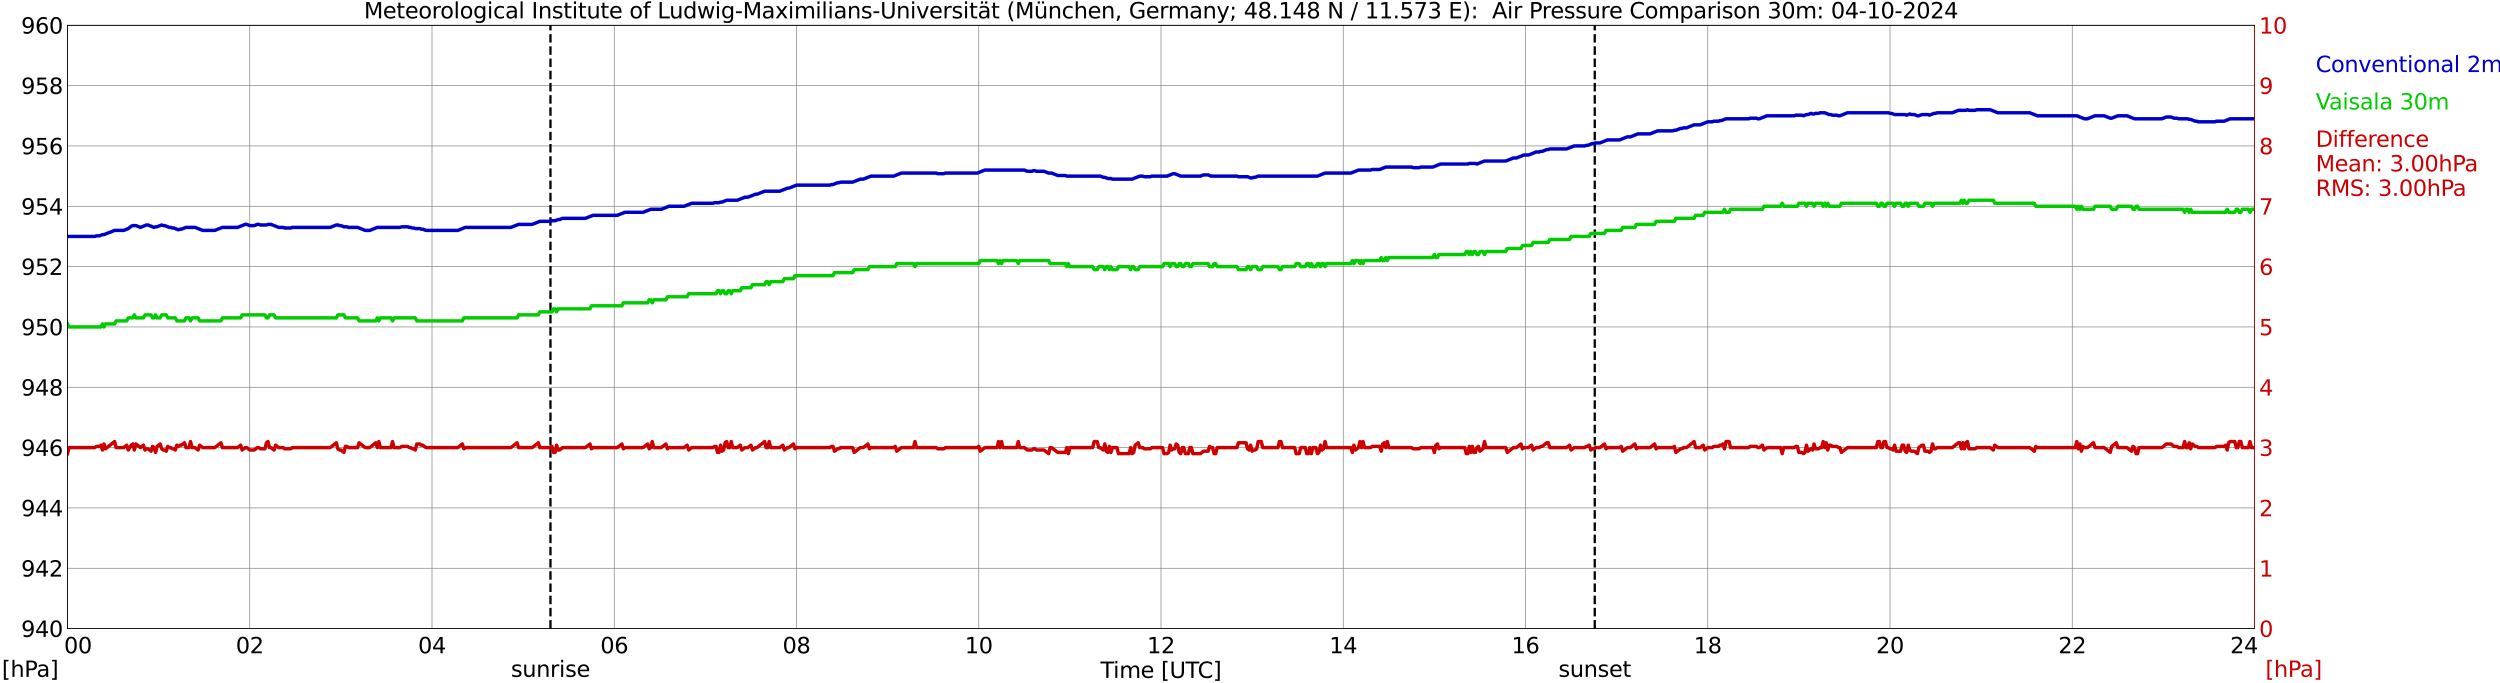 <?xml version="1.0" encoding="utf-8" standalone="no"?>
<!DOCTYPE svg PUBLIC "-//W3C//DTD SVG 1.1//EN"
  "http://www.w3.org/Graphics/SVG/1.1/DTD/svg11.dtd">
<svg xmlns:xlink="http://www.w3.org/1999/xlink" width="1085.4pt" height="296.64pt" viewBox="0 0 1085.4 296.64" xmlns="http://www.w3.org/2000/svg" version="1.1">
 <defs>
  <style type="text/css">*{stroke-linejoin: round; stroke-linecap: butt}</style>
 </defs>
 <g id="figure_1">
  <g id="patch_1">
   <path d="M 0 296.64 
L 1085.4 296.64 
L 1085.4 0 
L 0 0 
z
" style="fill: #ffffff"/>
  </g>
  <g id="axes_1">
   <g id="patch_2">
    <path d="M 29.306 272.909 
L 978.814 272.909 
L 978.814 10.976 
L 29.306 10.976 
z
" style="fill: #ffffff"/>
   </g>
   <g id="patch_3">
    <path d="M 978.814 272.909 
L 978.814 272.909 
L 978.814 10.976 
L 978.814 10.976 
z
" clip-path="url(#pc2cd831669)" style="fill: #d3d3d3; opacity: 0.25; stroke: #d3d3d3; stroke-linejoin: miter"/>
   </g>
   <g id="matplotlib.axis_1">
    <g id="xtick_1">
     <g id="line2d_1">
      <path d="M 29.306 272.909 
L 29.306 10.976 
" clip-path="url(#pc2cd831669)" style="fill: none; stroke: #808080; stroke-width: 0.3; stroke-linecap: square"/>
     </g>
     <g id="line2d_2"/>
     <g id="text_1">
      <!--    00 -->
      <g transform="translate(18.733 283.627) scale(0.095 -0.095)">
       <defs>
        <path id="DejaVuSans-20" transform="scale(0.016)"/>
        <path id="DejaVuSans-30" d="M 2034 4250 
Q 1547 4250 1301 3770 
Q 1056 3291 1056 2328 
Q 1056 1369 1301 889 
Q 1547 409 2034 409 
Q 2525 409 2770 889 
Q 3016 1369 3016 2328 
Q 3016 3291 2770 3770 
Q 2525 4250 2034 4250 
z
M 2034 4750 
Q 2819 4750 3233 4129 
Q 3647 3509 3647 2328 
Q 3647 1150 3233 529 
Q 2819 -91 2034 -91 
Q 1250 -91 836 529 
Q 422 1150 422 2328 
Q 422 3509 836 4129 
Q 1250 4750 2034 4750 
z
" transform="scale(0.016)"/>
       </defs>
       <use xlink:href="#DejaVuSans-20"/>
       <use xlink:href="#DejaVuSans-20" transform="translate(31.787 0)"/>
       <use xlink:href="#DejaVuSans-20" transform="translate(63.574 0)"/>
       <use xlink:href="#DejaVuSans-30" transform="translate(95.361 0)"/>
       <use xlink:href="#DejaVuSans-30" transform="translate(158.984 0)"/>
      </g>
     </g>
    </g>
    <g id="xtick_2">
     <g id="line2d_3">
      <path d="M 108.431 272.909 
L 108.431 10.976 
" clip-path="url(#pc2cd831669)" style="fill: none; stroke: #808080; stroke-width: 0.3; stroke-linecap: square"/>
     </g>
     <g id="line2d_4"/>
     <g id="text_2">
      <!-- 02 -->
      <g transform="translate(102.387 283.627) scale(0.095 -0.095)">
       <defs>
        <path id="DejaVuSans-32" d="M 1228 531 
L 3431 531 
L 3431 0 
L 469 0 
L 469 531 
Q 828 903 1448 1529 
Q 2069 2156 2228 2338 
Q 2531 2678 2651 2914 
Q 2772 3150 2772 3378 
Q 2772 3750 2511 3984 
Q 2250 4219 1831 4219 
Q 1534 4219 1204 4116 
Q 875 4013 500 3803 
L 500 4441 
Q 881 4594 1212 4672 
Q 1544 4750 1819 4750 
Q 2544 4750 2975 4387 
Q 3406 4025 3406 3419 
Q 3406 3131 3298 2873 
Q 3191 2616 2906 2266 
Q 2828 2175 2409 1742 
Q 1991 1309 1228 531 
z
" transform="scale(0.016)"/>
       </defs>
       <use xlink:href="#DejaVuSans-30"/>
       <use xlink:href="#DejaVuSans-32" transform="translate(63.623 0)"/>
      </g>
     </g>
    </g>
    <g id="xtick_3">
     <g id="line2d_5">
      <path d="M 187.557 272.909 
L 187.557 10.976 
" clip-path="url(#pc2cd831669)" style="fill: none; stroke: #808080; stroke-width: 0.3; stroke-linecap: square"/>
     </g>
     <g id="line2d_6"/>
     <g id="text_3">
      <!-- 04 -->
      <g transform="translate(181.513 283.627) scale(0.095 -0.095)">
       <defs>
        <path id="DejaVuSans-34" d="M 2419 4116 
L 825 1625 
L 2419 1625 
L 2419 4116 
z
M 2253 4666 
L 3047 4666 
L 3047 1625 
L 3713 1625 
L 3713 1100 
L 3047 1100 
L 3047 0 
L 2419 0 
L 2419 1100 
L 313 1100 
L 313 1709 
L 2253 4666 
z
" transform="scale(0.016)"/>
       </defs>
       <use xlink:href="#DejaVuSans-30"/>
       <use xlink:href="#DejaVuSans-34" transform="translate(63.623 0)"/>
      </g>
     </g>
    </g>
    <g id="xtick_4">
     <g id="line2d_7">
      <path d="M 266.683 272.909 
L 266.683 10.976 
" clip-path="url(#pc2cd831669)" style="fill: none; stroke: #808080; stroke-width: 0.3; stroke-linecap: square"/>
     </g>
     <g id="line2d_8"/>
     <g id="text_4">
      <!-- 06 -->
      <g transform="translate(260.638 283.627) scale(0.095 -0.095)">
       <defs>
        <path id="DejaVuSans-36" d="M 2113 2584 
Q 1688 2584 1439 2293 
Q 1191 2003 1191 1497 
Q 1191 994 1439 701 
Q 1688 409 2113 409 
Q 2538 409 2786 701 
Q 3034 994 3034 1497 
Q 3034 2003 2786 2293 
Q 2538 2584 2113 2584 
z
M 3366 4563 
L 3366 3988 
Q 3128 4100 2886 4159 
Q 2644 4219 2406 4219 
Q 1781 4219 1451 3797 
Q 1122 3375 1075 2522 
Q 1259 2794 1537 2939 
Q 1816 3084 2150 3084 
Q 2853 3084 3261 2657 
Q 3669 2231 3669 1497 
Q 3669 778 3244 343 
Q 2819 -91 2113 -91 
Q 1303 -91 875 529 
Q 447 1150 447 2328 
Q 447 3434 972 4092 
Q 1497 4750 2381 4750 
Q 2619 4750 2861 4703 
Q 3103 4656 3366 4563 
z
" transform="scale(0.016)"/>
       </defs>
       <use xlink:href="#DejaVuSans-30"/>
       <use xlink:href="#DejaVuSans-36" transform="translate(63.623 0)"/>
      </g>
     </g>
    </g>
    <g id="xtick_5">
     <g id="line2d_9">
      <path d="M 345.808 272.909 
L 345.808 10.976 
" clip-path="url(#pc2cd831669)" style="fill: none; stroke: #808080; stroke-width: 0.3; stroke-linecap: square"/>
     </g>
     <g id="line2d_10"/>
     <g id="text_5">
      <!-- 08 -->
      <g transform="translate(339.764 283.627) scale(0.095 -0.095)">
       <defs>
        <path id="DejaVuSans-38" d="M 2034 2216 
Q 1584 2216 1326 1975 
Q 1069 1734 1069 1313 
Q 1069 891 1326 650 
Q 1584 409 2034 409 
Q 2484 409 2743 651 
Q 3003 894 3003 1313 
Q 3003 1734 2745 1975 
Q 2488 2216 2034 2216 
z
M 1403 2484 
Q 997 2584 770 2862 
Q 544 3141 544 3541 
Q 544 4100 942 4425 
Q 1341 4750 2034 4750 
Q 2731 4750 3128 4425 
Q 3525 4100 3525 3541 
Q 3525 3141 3298 2862 
Q 3072 2584 2669 2484 
Q 3125 2378 3379 2068 
Q 3634 1759 3634 1313 
Q 3634 634 3220 271 
Q 2806 -91 2034 -91 
Q 1263 -91 848 271 
Q 434 634 434 1313 
Q 434 1759 690 2068 
Q 947 2378 1403 2484 
z
M 1172 3481 
Q 1172 3119 1398 2916 
Q 1625 2713 2034 2713 
Q 2441 2713 2670 2916 
Q 2900 3119 2900 3481 
Q 2900 3844 2670 4047 
Q 2441 4250 2034 4250 
Q 1625 4250 1398 4047 
Q 1172 3844 1172 3481 
z
" transform="scale(0.016)"/>
       </defs>
       <use xlink:href="#DejaVuSans-30"/>
       <use xlink:href="#DejaVuSans-38" transform="translate(63.623 0)"/>
      </g>
     </g>
    </g>
    <g id="xtick_6">
     <g id="line2d_11">
      <path d="M 424.934 272.909 
L 424.934 10.976 
" clip-path="url(#pc2cd831669)" style="fill: none; stroke: #808080; stroke-width: 0.3; stroke-linecap: square"/>
     </g>
     <g id="line2d_12"/>
     <g id="text_6">
      <!-- 10 -->
      <g transform="translate(418.89 283.627) scale(0.095 -0.095)">
       <defs>
        <path id="DejaVuSans-31" d="M 794 531 
L 1825 531 
L 1825 4091 
L 703 3866 
L 703 4441 
L 1819 4666 
L 2450 4666 
L 2450 531 
L 3481 531 
L 3481 0 
L 794 0 
L 794 531 
z
" transform="scale(0.016)"/>
       </defs>
       <use xlink:href="#DejaVuSans-31"/>
       <use xlink:href="#DejaVuSans-30" transform="translate(63.623 0)"/>
      </g>
     </g>
    </g>
    <g id="xtick_7">
     <g id="line2d_13">
      <path d="M 504.06 272.909 
L 504.06 10.976 
" clip-path="url(#pc2cd831669)" style="fill: none; stroke: #808080; stroke-width: 0.3; stroke-linecap: square"/>
     </g>
     <g id="line2d_14"/>
     <g id="text_7">
      <!-- 12 -->
      <g transform="translate(498.015 283.627) scale(0.095 -0.095)">
       <use xlink:href="#DejaVuSans-31"/>
       <use xlink:href="#DejaVuSans-32" transform="translate(63.623 0)"/>
      </g>
     </g>
    </g>
    <g id="xtick_8">
     <g id="line2d_15">
      <path d="M 583.185 272.909 
L 583.185 10.976 
" clip-path="url(#pc2cd831669)" style="fill: none; stroke: #808080; stroke-width: 0.3; stroke-linecap: square"/>
     </g>
     <g id="line2d_16"/>
     <g id="text_8">
      <!-- 14 -->
      <g transform="translate(577.141 283.627) scale(0.095 -0.095)">
       <use xlink:href="#DejaVuSans-31"/>
       <use xlink:href="#DejaVuSans-34" transform="translate(63.623 0)"/>
      </g>
     </g>
    </g>
    <g id="xtick_9">
     <g id="line2d_17">
      <path d="M 662.311 272.909 
L 662.311 10.976 
" clip-path="url(#pc2cd831669)" style="fill: none; stroke: #808080; stroke-width: 0.3; stroke-linecap: square"/>
     </g>
     <g id="line2d_18"/>
     <g id="text_9">
      <!-- 16 -->
      <g transform="translate(656.267 283.627) scale(0.095 -0.095)">
       <use xlink:href="#DejaVuSans-31"/>
       <use xlink:href="#DejaVuSans-36" transform="translate(63.623 0)"/>
      </g>
     </g>
    </g>
    <g id="xtick_10">
     <g id="line2d_19">
      <path d="M 741.437 272.909 
L 741.437 10.976 
" clip-path="url(#pc2cd831669)" style="fill: none; stroke: #808080; stroke-width: 0.3; stroke-linecap: square"/>
     </g>
     <g id="line2d_20"/>
     <g id="text_10">
      <!-- 18 -->
      <g transform="translate(735.392 283.627) scale(0.095 -0.095)">
       <use xlink:href="#DejaVuSans-31"/>
       <use xlink:href="#DejaVuSans-38" transform="translate(63.623 0)"/>
      </g>
     </g>
    </g>
    <g id="xtick_11">
     <g id="line2d_21">
      <path d="M 820.562 272.909 
L 820.562 10.976 
" clip-path="url(#pc2cd831669)" style="fill: none; stroke: #808080; stroke-width: 0.3; stroke-linecap: square"/>
     </g>
     <g id="line2d_22"/>
     <g id="text_11">
      <!-- 20 -->
      <g transform="translate(814.518 283.627) scale(0.095 -0.095)">
       <use xlink:href="#DejaVuSans-32"/>
       <use xlink:href="#DejaVuSans-30" transform="translate(63.623 0)"/>
      </g>
     </g>
    </g>
    <g id="xtick_12">
     <g id="line2d_23">
      <path d="M 899.688 272.909 
L 899.688 10.976 
" clip-path="url(#pc2cd831669)" style="fill: none; stroke: #808080; stroke-width: 0.3; stroke-linecap: square"/>
     </g>
     <g id="line2d_24"/>
     <g id="text_12">
      <!-- 22 -->
      <g transform="translate(893.644 283.627) scale(0.095 -0.095)">
       <use xlink:href="#DejaVuSans-32"/>
       <use xlink:href="#DejaVuSans-32" transform="translate(63.623 0)"/>
      </g>
     </g>
    </g>
    <g id="xtick_13">
     <g id="line2d_25">
      <path d="M 978.814 272.909 
L 978.814 10.976 
" clip-path="url(#pc2cd831669)" style="fill: none; stroke: #808080; stroke-width: 0.3; stroke-linecap: square"/>
     </g>
     <g id="line2d_26"/>
     <g id="text_13">
      <!-- 24    -->
      <g transform="translate(968.241 283.627) scale(0.095 -0.095)">
       <use xlink:href="#DejaVuSans-32"/>
       <use xlink:href="#DejaVuSans-34" transform="translate(63.623 0)"/>
       <use xlink:href="#DejaVuSans-20" transform="translate(127.246 0)"/>
       <use xlink:href="#DejaVuSans-20" transform="translate(159.033 0)"/>
       <use xlink:href="#DejaVuSans-20" transform="translate(190.82 0)"/>
      </g>
     </g>
    </g>
    <g id="text_14">
     <!-- Time [UTC] -->
     <g transform="translate(477.806 294.322) scale(0.095 -0.095)">
      <defs>
       <path id="DejaVuSans-54" d="M -19 4666 
L 3928 4666 
L 3928 4134 
L 2272 4134 
L 2272 0 
L 1638 0 
L 1638 4134 
L -19 4134 
L -19 4666 
z
" transform="scale(0.016)"/>
       <path id="DejaVuSans-69" d="M 603 3500 
L 1178 3500 
L 1178 0 
L 603 0 
L 603 3500 
z
M 603 4863 
L 1178 4863 
L 1178 4134 
L 603 4134 
L 603 4863 
z
" transform="scale(0.016)"/>
       <path id="DejaVuSans-6d" d="M 3328 2828 
Q 3544 3216 3844 3400 
Q 4144 3584 4550 3584 
Q 5097 3584 5394 3201 
Q 5691 2819 5691 2113 
L 5691 0 
L 5113 0 
L 5113 2094 
Q 5113 2597 4934 2840 
Q 4756 3084 4391 3084 
Q 3944 3084 3684 2787 
Q 3425 2491 3425 1978 
L 3425 0 
L 2847 0 
L 2847 2094 
Q 2847 2600 2669 2842 
Q 2491 3084 2119 3084 
Q 1678 3084 1418 2786 
Q 1159 2488 1159 1978 
L 1159 0 
L 581 0 
L 581 3500 
L 1159 3500 
L 1159 2956 
Q 1356 3278 1631 3431 
Q 1906 3584 2284 3584 
Q 2666 3584 2933 3390 
Q 3200 3197 3328 2828 
z
" transform="scale(0.016)"/>
       <path id="DejaVuSans-65" d="M 3597 1894 
L 3597 1613 
L 953 1613 
Q 991 1019 1311 708 
Q 1631 397 2203 397 
Q 2534 397 2845 478 
Q 3156 559 3463 722 
L 3463 178 
Q 3153 47 2828 -22 
Q 2503 -91 2169 -91 
Q 1331 -91 842 396 
Q 353 884 353 1716 
Q 353 2575 817 3079 
Q 1281 3584 2069 3584 
Q 2775 3584 3186 3129 
Q 3597 2675 3597 1894 
z
M 3022 2063 
Q 3016 2534 2758 2815 
Q 2500 3097 2075 3097 
Q 1594 3097 1305 2825 
Q 1016 2553 972 2059 
L 3022 2063 
z
" transform="scale(0.016)"/>
       <path id="DejaVuSans-5b" d="M 550 4863 
L 1875 4863 
L 1875 4416 
L 1125 4416 
L 1125 -397 
L 1875 -397 
L 1875 -844 
L 550 -844 
L 550 4863 
z
" transform="scale(0.016)"/>
       <path id="DejaVuSans-55" d="M 556 4666 
L 1191 4666 
L 1191 1831 
Q 1191 1081 1462 751 
Q 1734 422 2344 422 
Q 2950 422 3222 751 
Q 3494 1081 3494 1831 
L 3494 4666 
L 4128 4666 
L 4128 1753 
Q 4128 841 3676 375 
Q 3225 -91 2344 -91 
Q 1459 -91 1007 375 
Q 556 841 556 1753 
L 556 4666 
z
" transform="scale(0.016)"/>
       <path id="DejaVuSans-43" d="M 4122 4306 
L 4122 3641 
Q 3803 3938 3442 4084 
Q 3081 4231 2675 4231 
Q 1875 4231 1450 3742 
Q 1025 3253 1025 2328 
Q 1025 1406 1450 917 
Q 1875 428 2675 428 
Q 3081 428 3442 575 
Q 3803 722 4122 1019 
L 4122 359 
Q 3791 134 3420 21 
Q 3050 -91 2638 -91 
Q 1578 -91 968 557 
Q 359 1206 359 2328 
Q 359 3453 968 4101 
Q 1578 4750 2638 4750 
Q 3056 4750 3426 4639 
Q 3797 4528 4122 4306 
z
" transform="scale(0.016)"/>
       <path id="DejaVuSans-5d" d="M 1947 4863 
L 1947 -844 
L 622 -844 
L 622 -397 
L 1369 -397 
L 1369 4416 
L 622 4416 
L 622 4863 
L 1947 4863 
z
" transform="scale(0.016)"/>
      </defs>
      <use xlink:href="#DejaVuSans-54"/>
      <use xlink:href="#DejaVuSans-69" transform="translate(57.959 0)"/>
      <use xlink:href="#DejaVuSans-6d" transform="translate(85.742 0)"/>
      <use xlink:href="#DejaVuSans-65" transform="translate(183.154 0)"/>
      <use xlink:href="#DejaVuSans-20" transform="translate(244.678 0)"/>
      <use xlink:href="#DejaVuSans-5b" transform="translate(276.465 0)"/>
      <use xlink:href="#DejaVuSans-55" transform="translate(315.479 0)"/>
      <use xlink:href="#DejaVuSans-54" transform="translate(388.672 0)"/>
      <use xlink:href="#DejaVuSans-43" transform="translate(443.881 0)"/>
      <use xlink:href="#DejaVuSans-5d" transform="translate(513.705 0)"/>
     </g>
    </g>
   </g>
   <g id="matplotlib.axis_2">
    <g id="ytick_1">
     <g id="line2d_27">
      <path d="M 29.306 272.909 
L 978.814 272.909 
" clip-path="url(#pc2cd831669)" style="fill: none; stroke: #808080; stroke-width: 0.3; stroke-linecap: square"/>
     </g>
     <g id="line2d_28"/>
     <g id="text_15">
      <!-- 940 -->
      <g transform="translate(9.173 276.518) scale(0.095 -0.095)">
       <defs>
        <path id="DejaVuSans-39" d="M 703 97 
L 703 672 
Q 941 559 1184 500 
Q 1428 441 1663 441 
Q 2288 441 2617 861 
Q 2947 1281 2994 2138 
Q 2813 1869 2534 1725 
Q 2256 1581 1919 1581 
Q 1219 1581 811 2004 
Q 403 2428 403 3163 
Q 403 3881 828 4315 
Q 1253 4750 1959 4750 
Q 2769 4750 3195 4129 
Q 3622 3509 3622 2328 
Q 3622 1225 3098 567 
Q 2575 -91 1691 -91 
Q 1453 -91 1209 -44 
Q 966 3 703 97 
z
M 1959 2075 
Q 2384 2075 2632 2365 
Q 2881 2656 2881 3163 
Q 2881 3666 2632 3958 
Q 2384 4250 1959 4250 
Q 1534 4250 1286 3958 
Q 1038 3666 1038 3163 
Q 1038 2656 1286 2365 
Q 1534 2075 1959 2075 
z
" transform="scale(0.016)"/>
       </defs>
       <use xlink:href="#DejaVuSans-39"/>
       <use xlink:href="#DejaVuSans-34" transform="translate(63.623 0)"/>
       <use xlink:href="#DejaVuSans-30" transform="translate(127.246 0)"/>
      </g>
     </g>
    </g>
    <g id="ytick_2">
     <g id="line2d_29">
      <path d="M 29.306 246.715 
L 978.814 246.715 
" clip-path="url(#pc2cd831669)" style="fill: none; stroke: #808080; stroke-width: 0.3; stroke-linecap: square"/>
     </g>
     <g id="line2d_30"/>
     <g id="text_16">
      <!-- 942 -->
      <g transform="translate(9.173 250.325) scale(0.095 -0.095)">
       <use xlink:href="#DejaVuSans-39"/>
       <use xlink:href="#DejaVuSans-34" transform="translate(63.623 0)"/>
       <use xlink:href="#DejaVuSans-32" transform="translate(127.246 0)"/>
      </g>
     </g>
    </g>
    <g id="ytick_3">
     <g id="line2d_31">
      <path d="M 29.306 220.522 
L 978.814 220.522 
" clip-path="url(#pc2cd831669)" style="fill: none; stroke: #808080; stroke-width: 0.3; stroke-linecap: square"/>
     </g>
     <g id="line2d_32"/>
     <g id="text_17">
      <!-- 944 -->
      <g transform="translate(9.173 224.131) scale(0.095 -0.095)">
       <use xlink:href="#DejaVuSans-39"/>
       <use xlink:href="#DejaVuSans-34" transform="translate(63.623 0)"/>
       <use xlink:href="#DejaVuSans-34" transform="translate(127.246 0)"/>
      </g>
     </g>
    </g>
    <g id="ytick_4">
     <g id="line2d_33">
      <path d="M 29.306 194.329 
L 978.814 194.329 
" clip-path="url(#pc2cd831669)" style="fill: none; stroke: #808080; stroke-width: 0.3; stroke-linecap: square"/>
     </g>
     <g id="line2d_34"/>
     <g id="text_18">
      <!-- 946 -->
      <g transform="translate(9.173 197.938) scale(0.095 -0.095)">
       <use xlink:href="#DejaVuSans-39"/>
       <use xlink:href="#DejaVuSans-34" transform="translate(63.623 0)"/>
       <use xlink:href="#DejaVuSans-36" transform="translate(127.246 0)"/>
      </g>
     </g>
    </g>
    <g id="ytick_5">
     <g id="line2d_35">
      <path d="M 29.306 168.136 
L 978.814 168.136 
" clip-path="url(#pc2cd831669)" style="fill: none; stroke: #808080; stroke-width: 0.3; stroke-linecap: square"/>
     </g>
     <g id="line2d_36"/>
     <g id="text_19">
      <!-- 948 -->
      <g transform="translate(9.173 171.745) scale(0.095 -0.095)">
       <use xlink:href="#DejaVuSans-39"/>
       <use xlink:href="#DejaVuSans-34" transform="translate(63.623 0)"/>
       <use xlink:href="#DejaVuSans-38" transform="translate(127.246 0)"/>
      </g>
     </g>
    </g>
    <g id="ytick_6">
     <g id="line2d_37">
      <path d="M 29.306 141.942 
L 978.814 141.942 
" clip-path="url(#pc2cd831669)" style="fill: none; stroke: #808080; stroke-width: 0.3; stroke-linecap: square"/>
     </g>
     <g id="line2d_38"/>
     <g id="text_20">
      <!-- 950 -->
      <g transform="translate(9.173 145.551) scale(0.095 -0.095)">
       <defs>
        <path id="DejaVuSans-35" d="M 691 4666 
L 3169 4666 
L 3169 4134 
L 1269 4134 
L 1269 2991 
Q 1406 3038 1543 3061 
Q 1681 3084 1819 3084 
Q 2600 3084 3056 2656 
Q 3513 2228 3513 1497 
Q 3513 744 3044 326 
Q 2575 -91 1722 -91 
Q 1428 -91 1123 -41 
Q 819 9 494 109 
L 494 744 
Q 775 591 1075 516 
Q 1375 441 1709 441 
Q 2250 441 2565 725 
Q 2881 1009 2881 1497 
Q 2881 1984 2565 2268 
Q 2250 2553 1709 2553 
Q 1456 2553 1204 2497 
Q 953 2441 691 2322 
L 691 4666 
z
" transform="scale(0.016)"/>
       </defs>
       <use xlink:href="#DejaVuSans-39"/>
       <use xlink:href="#DejaVuSans-35" transform="translate(63.623 0)"/>
       <use xlink:href="#DejaVuSans-30" transform="translate(127.246 0)"/>
      </g>
     </g>
    </g>
    <g id="ytick_7">
     <g id="line2d_39">
      <path d="M 29.306 115.749 
L 978.814 115.749 
" clip-path="url(#pc2cd831669)" style="fill: none; stroke: #808080; stroke-width: 0.3; stroke-linecap: square"/>
     </g>
     <g id="line2d_40"/>
     <g id="text_21">
      <!-- 952 -->
      <g transform="translate(9.173 119.358) scale(0.095 -0.095)">
       <use xlink:href="#DejaVuSans-39"/>
       <use xlink:href="#DejaVuSans-35" transform="translate(63.623 0)"/>
       <use xlink:href="#DejaVuSans-32" transform="translate(127.246 0)"/>
      </g>
     </g>
    </g>
    <g id="ytick_8">
     <g id="line2d_41">
      <path d="M 29.306 89.556 
L 978.814 89.556 
" clip-path="url(#pc2cd831669)" style="fill: none; stroke: #808080; stroke-width: 0.3; stroke-linecap: square"/>
     </g>
     <g id="line2d_42"/>
     <g id="text_22">
      <!-- 954 -->
      <g transform="translate(9.173 93.165) scale(0.095 -0.095)">
       <use xlink:href="#DejaVuSans-39"/>
       <use xlink:href="#DejaVuSans-35" transform="translate(63.623 0)"/>
       <use xlink:href="#DejaVuSans-34" transform="translate(127.246 0)"/>
      </g>
     </g>
    </g>
    <g id="ytick_9">
     <g id="line2d_43">
      <path d="M 29.306 63.362 
L 978.814 63.362 
" clip-path="url(#pc2cd831669)" style="fill: none; stroke: #808080; stroke-width: 0.3; stroke-linecap: square"/>
     </g>
     <g id="line2d_44"/>
     <g id="text_23">
      <!-- 956 -->
      <g transform="translate(9.173 66.972) scale(0.095 -0.095)">
       <use xlink:href="#DejaVuSans-39"/>
       <use xlink:href="#DejaVuSans-35" transform="translate(63.623 0)"/>
       <use xlink:href="#DejaVuSans-36" transform="translate(127.246 0)"/>
      </g>
     </g>
    </g>
    <g id="ytick_10">
     <g id="line2d_45">
      <path d="M 29.306 37.169 
L 978.814 37.169 
" clip-path="url(#pc2cd831669)" style="fill: none; stroke: #808080; stroke-width: 0.3; stroke-linecap: square"/>
     </g>
     <g id="line2d_46"/>
     <g id="text_24">
      <!-- 958 -->
      <g transform="translate(9.173 40.778) scale(0.095 -0.095)">
       <use xlink:href="#DejaVuSans-39"/>
       <use xlink:href="#DejaVuSans-35" transform="translate(63.623 0)"/>
       <use xlink:href="#DejaVuSans-38" transform="translate(127.246 0)"/>
      </g>
     </g>
    </g>
    <g id="ytick_11">
     <g id="line2d_47">
      <path d="M 29.306 10.976 
L 978.814 10.976 
" clip-path="url(#pc2cd831669)" style="fill: none; stroke: #808080; stroke-width: 0.3; stroke-linecap: square"/>
     </g>
     <g id="line2d_48"/>
     <g id="text_25">
      <!-- 960 -->
      <g transform="translate(9.173 14.585) scale(0.095 -0.095)">
       <use xlink:href="#DejaVuSans-39"/>
       <use xlink:href="#DejaVuSans-36" transform="translate(63.623 0)"/>
       <use xlink:href="#DejaVuSans-30" transform="translate(127.246 0)"/>
      </g>
     </g>
    </g>
   </g>
   <g id="line2d_49">
    <path d="M 238.989 272.909 
L 238.989 10.976 
" clip-path="url(#pc2cd831669)" style="fill: none; stroke-dasharray: 3.7,1.6; stroke-dashoffset: 0; stroke: #000000"/>
   </g>
   <g id="line2d_50">
    <path d="M 692.379 272.909 
L 692.379 10.976 
" clip-path="url(#pc2cd831669)" style="fill: none; stroke-dasharray: 3.7,1.6; stroke-dashoffset: 0; stroke: #000000"/>
   </g>
   <g id="line2d_51">
    <path d="M 29.306 102.652 
L 41.175 102.652 
L 41.834 102.39 
L 43.153 102.39 
L 44.472 101.866 
L 45.131 101.866 
L 49.747 100.033 
L 53.703 100.033 
L 55.681 99.247 
L 57 98.199 
L 57.659 97.937 
L 58.978 97.937 
L 60.956 98.723 
L 63.594 97.676 
L 64.253 97.676 
L 66.89 98.723 
L 67.55 98.461 
L 68.209 98.461 
L 70.187 97.676 
L 70.847 97.937 
L 71.506 97.937 
L 73.484 98.723 
L 74.144 98.723 
L 74.803 98.985 
L 75.462 98.985 
L 77.441 99.771 
L 78.1 99.509 
L 78.759 99.509 
L 80.737 98.723 
L 84.694 98.723 
L 87.991 100.033 
L 93.266 100.033 
L 96.563 98.723 
L 103.156 98.723 
L 106.453 97.414 
L 107.113 97.414 
L 108.431 97.937 
L 110.41 97.937 
L 111.728 97.414 
L 112.388 97.414 
L 113.047 97.676 
L 115.685 97.676 
L 116.344 97.414 
L 117.663 97.414 
L 120.96 98.723 
L 122.938 98.723 
L 123.597 98.985 
L 126.235 98.985 
L 126.894 98.723 
L 143.379 98.723 
L 146.016 97.676 
L 146.676 97.676 
L 147.335 97.937 
L 147.994 97.937 
L 149.313 98.461 
L 150.632 98.461 
L 151.291 98.723 
L 155.247 98.723 
L 158.544 100.033 
L 160.523 100.033 
L 163.819 98.723 
L 173.71 98.723 
L 174.37 98.461 
L 177.007 98.461 
L 177.666 98.723 
L 178.326 98.723 
L 178.985 98.985 
L 179.645 98.985 
L 180.304 99.247 
L 182.282 99.247 
L 182.941 99.509 
L 183.601 99.509 
L 184.92 100.033 
L 198.767 100.033 
L 202.063 98.723 
L 221.845 98.723 
L 225.142 97.414 
L 231.076 97.414 
L 234.373 96.104 
L 238.989 96.104 
L 239.648 95.842 
L 240.967 95.842 
L 242.286 95.318 
L 242.945 95.318 
L 244.264 94.794 
L 254.155 94.794 
L 257.451 93.485 
L 268.002 93.485 
L 271.298 92.175 
L 279.211 92.175 
L 282.508 90.865 
L 287.124 90.865 
L 290.42 89.556 
L 297.014 89.556 
L 300.311 88.246 
L 309.543 88.246 
L 310.202 87.984 
L 312.18 87.984 
L 312.839 87.722 
L 313.499 87.722 
L 315.477 86.936 
L 320.093 86.936 
L 323.39 85.627 
L 324.708 85.627 
L 328.005 84.317 
L 328.665 84.317 
L 331.961 83.007 
L 338.555 83.007 
L 341.852 81.698 
L 342.512 81.698 
L 345.808 80.388 
L 360.315 80.388 
L 360.974 80.126 
L 361.634 80.126 
L 363.612 79.34 
L 364.271 79.34 
L 364.93 79.078 
L 370.206 79.078 
L 373.502 77.769 
L 374.821 77.769 
L 378.118 76.459 
L 388.009 76.459 
L 391.306 75.149 
L 406.471 75.149 
L 407.131 75.411 
L 409.768 75.411 
L 410.428 75.149 
L 424.275 75.149 
L 427.572 73.84 
L 444.716 73.84 
L 446.034 74.363 
L 448.012 74.363 
L 448.672 74.102 
L 449.331 74.102 
L 449.991 74.363 
L 453.287 74.363 
L 455.266 75.149 
L 456.584 75.149 
L 459.222 76.197 
L 462.519 76.197 
L 463.178 76.459 
L 477.685 76.459 
L 479.003 76.983 
L 479.663 76.983 
L 480.981 77.507 
L 482.3 77.507 
L 482.96 77.769 
L 491.532 77.769 
L 494.828 76.459 
L 496.147 76.459 
L 496.807 76.721 
L 499.444 76.721 
L 500.103 76.459 
L 506.697 76.459 
L 509.335 75.411 
L 509.994 75.411 
L 512.632 76.459 
L 521.204 76.459 
L 522.522 75.935 
L 524.501 75.935 
L 525.819 76.459 
L 537.029 76.459 
L 537.688 76.721 
L 541.644 76.721 
L 542.963 77.245 
L 543.623 77.245 
L 544.282 76.983 
L 544.941 76.983 
L 546.26 76.459 
L 571.976 76.459 
L 575.273 75.149 
L 586.482 75.149 
L 589.779 73.84 
L 595.054 73.84 
L 595.714 73.578 
L 599.011 73.578 
L 601.648 72.53 
L 612.858 72.53 
L 613.517 72.792 
L 616.154 72.792 
L 616.814 72.53 
L 622.089 72.53 
L 625.386 71.22 
L 637.255 71.22 
L 637.914 70.958 
L 640.552 70.958 
L 641.211 71.22 
L 644.508 69.911 
L 653.739 69.911 
L 657.036 68.601 
L 658.355 68.601 
L 661.652 67.291 
L 663.63 67.291 
L 666.927 65.982 
L 668.246 65.982 
L 668.905 65.72 
L 669.564 65.72 
L 671.542 64.934 
L 672.202 64.934 
L 672.861 64.672 
L 680.114 64.672 
L 683.411 63.362 
L 688.027 63.362 
L 688.686 63.1 
L 689.346 63.1 
L 691.324 62.315 
L 691.983 62.315 
L 692.643 62.053 
L 694.621 62.053 
L 697.918 60.743 
L 703.193 60.743 
L 706.49 59.433 
L 707.808 59.433 
L 711.105 58.124 
L 716.38 58.124 
L 719.677 56.814 
L 726.271 56.814 
L 726.93 56.552 
L 727.59 56.552 
L 729.568 55.766 
L 730.227 55.766 
L 730.887 55.504 
L 732.205 55.504 
L 735.502 54.195 
L 738.14 54.195 
L 741.437 52.885 
L 743.415 52.885 
L 744.074 52.623 
L 746.052 52.623 
L 746.712 52.361 
L 747.371 52.361 
L 749.349 51.575 
L 759.24 51.575 
L 759.899 51.313 
L 762.537 51.313 
L 763.196 51.575 
L 763.856 51.575 
L 767.153 50.266 
L 779.021 50.266 
L 779.681 50.004 
L 782.318 50.004 
L 782.978 50.266 
L 784.296 49.742 
L 784.956 49.742 
L 786.275 49.218 
L 786.934 49.48 
L 787.593 49.48 
L 788.253 49.218 
L 789.572 49.218 
L 790.231 48.956 
L 792.209 48.956 
L 794.187 49.742 
L 794.847 49.742 
L 795.506 50.004 
L 797.484 50.004 
L 798.143 50.266 
L 798.803 50.266 
L 802.1 48.956 
L 819.903 48.956 
L 820.562 49.218 
L 821.222 49.218 
L 822.541 49.742 
L 827.156 49.742 
L 827.816 50.004 
L 829.134 49.48 
L 829.794 49.742 
L 831.112 49.742 
L 832.431 50.266 
L 833.091 50.266 
L 834.409 49.742 
L 837.047 49.742 
L 837.706 50.004 
L 839.684 49.218 
L 840.344 49.218 
L 841.003 48.956 
L 847.597 48.956 
L 850.235 47.908 
L 853.531 47.908 
L 854.191 47.646 
L 854.85 47.908 
L 857.488 47.908 
L 858.147 47.646 
L 864.082 47.646 
L 867.378 48.956 
L 881.225 48.956 
L 884.522 50.266 
L 901.666 50.266 
L 904.963 51.575 
L 906.282 51.575 
L 909.579 50.266 
L 913.535 50.266 
L 916.173 51.313 
L 916.832 51.313 
L 919.469 50.266 
L 923.426 50.266 
L 926.723 51.575 
L 938.592 51.575 
L 940.57 50.79 
L 942.548 50.79 
L 943.867 51.313 
L 945.185 51.313 
L 945.845 51.575 
L 949.801 51.575 
L 950.46 51.837 
L 951.12 51.837 
L 953.098 52.623 
L 953.757 52.623 
L 954.417 52.885 
L 961.67 52.885 
L 962.329 52.623 
L 965.626 52.623 
L 968.264 51.575 
L 978.154 51.575 
L 978.154 51.575 
" clip-path="url(#pc2cd831669)" style="fill: none; stroke: #0000cc; stroke-width: 1.5; stroke-linecap: square"/>
   </g>
   <g id="line2d_52">
    <path d="M 29.306 140.633 
L 29.965 141.942 
L 43.812 141.942 
L 44.472 140.633 
L 45.131 141.942 
L 45.79 140.633 
L 49.747 140.633 
L 50.406 139.323 
L 55.022 139.323 
L 55.681 138.013 
L 57.659 138.013 
L 58.319 136.704 
L 58.978 138.013 
L 62.275 138.013 
L 62.934 136.704 
L 65.572 136.704 
L 66.231 138.013 
L 66.89 138.013 
L 67.55 136.704 
L 68.209 138.013 
L 69.528 138.013 
L 70.187 136.704 
L 72.166 136.704 
L 72.825 138.013 
L 76.122 138.013 
L 76.781 139.323 
L 80.078 139.323 
L 80.737 138.013 
L 82.056 138.013 
L 82.716 139.323 
L 83.375 138.013 
L 86.013 138.013 
L 86.672 139.323 
L 95.903 139.323 
L 96.563 138.013 
L 104.475 138.013 
L 105.135 136.704 
L 115.025 136.704 
L 115.685 138.013 
L 116.344 138.013 
L 117.003 136.704 
L 118.982 136.704 
L 119.641 138.013 
L 146.016 138.013 
L 146.676 136.704 
L 149.313 136.704 
L 149.972 138.013 
L 155.247 138.013 
L 155.907 139.323 
L 163.16 139.323 
L 163.819 138.013 
L 164.479 139.323 
L 165.138 138.013 
L 169.754 138.013 
L 170.413 139.323 
L 171.073 138.013 
L 180.304 138.013 
L 180.963 139.323 
L 200.745 139.323 
L 201.404 138.013 
L 224.482 138.013 
L 225.142 136.704 
L 233.714 136.704 
L 234.373 135.394 
L 239.648 135.394 
L 240.308 134.084 
L 240.967 134.084 
L 241.626 135.394 
L 242.286 134.084 
L 256.133 134.084 
L 256.792 132.775 
L 269.98 132.775 
L 270.639 131.465 
L 281.189 131.465 
L 281.849 130.155 
L 282.508 130.155 
L 283.167 131.465 
L 283.827 130.155 
L 289.102 130.155 
L 289.761 128.846 
L 298.333 128.846 
L 298.992 127.536 
L 310.861 127.536 
L 311.521 126.226 
L 312.18 126.226 
L 312.839 127.536 
L 313.499 126.226 
L 314.158 126.226 
L 314.818 127.536 
L 315.477 127.536 
L 316.136 126.226 
L 316.796 126.226 
L 317.455 127.536 
L 318.114 126.226 
L 321.411 126.226 
L 322.071 124.917 
L 326.027 124.917 
L 326.686 123.607 
L 331.961 123.607 
L 332.621 122.297 
L 333.28 122.297 
L 333.94 123.607 
L 334.599 122.297 
L 339.874 122.297 
L 340.533 120.988 
L 344.49 120.988 
L 345.149 119.678 
L 361.634 119.678 
L 362.293 118.368 
L 370.206 118.368 
L 370.865 117.059 
L 376.799 117.059 
L 377.459 115.749 
L 388.668 115.749 
L 389.328 114.439 
L 396.581 114.439 
L 397.24 115.749 
L 397.899 114.439 
L 424.934 114.439 
L 425.593 113.13 
L 432.847 113.13 
L 433.506 114.439 
L 434.165 113.13 
L 434.825 114.439 
L 435.484 113.13 
L 441.419 113.13 
L 442.078 114.439 
L 442.737 113.13 
L 455.266 113.13 
L 455.925 114.439 
L 462.519 114.439 
L 463.178 115.749 
L 463.838 114.439 
L 464.497 115.749 
L 474.388 115.749 
L 475.047 117.059 
L 476.366 117.059 
L 477.025 115.749 
L 479.003 115.749 
L 479.663 117.059 
L 480.322 115.749 
L 480.981 115.749 
L 481.641 117.059 
L 482.3 115.749 
L 482.96 117.059 
L 484.938 117.059 
L 485.597 115.749 
L 490.213 115.749 
L 490.872 117.059 
L 491.532 115.749 
L 492.191 115.749 
L 492.85 117.059 
L 494.169 117.059 
L 494.828 115.749 
L 504.719 115.749 
L 505.379 114.439 
L 507.357 114.439 
L 508.016 115.749 
L 508.675 114.439 
L 509.994 114.439 
L 510.654 115.749 
L 511.313 115.749 
L 511.972 114.439 
L 512.632 114.439 
L 513.291 115.749 
L 513.95 115.749 
L 514.61 114.439 
L 515.929 114.439 
L 516.588 115.749 
L 517.247 115.749 
L 517.907 114.439 
L 524.501 114.439 
L 525.16 115.749 
L 526.479 115.749 
L 527.138 114.439 
L 527.797 114.439 
L 528.457 115.749 
L 537.029 115.749 
L 537.688 117.059 
L 540.985 117.059 
L 541.644 115.749 
L 542.304 115.749 
L 542.963 117.059 
L 543.623 115.749 
L 545.601 115.749 
L 546.26 117.059 
L 547.579 117.059 
L 548.238 115.749 
L 554.832 115.749 
L 555.491 117.059 
L 556.151 117.059 
L 556.81 115.749 
L 562.085 115.749 
L 562.745 114.439 
L 564.063 114.439 
L 564.723 115.749 
L 566.701 115.749 
L 567.36 114.439 
L 568.02 114.439 
L 568.679 115.749 
L 569.338 114.439 
L 569.998 115.749 
L 571.317 115.749 
L 571.976 114.439 
L 572.635 114.439 
L 573.295 115.749 
L 573.954 114.439 
L 574.613 114.439 
L 575.273 115.749 
L 575.932 114.439 
L 586.482 114.439 
L 587.142 113.13 
L 587.801 114.439 
L 588.46 113.13 
L 589.779 113.13 
L 590.439 114.439 
L 591.098 113.13 
L 591.757 114.439 
L 592.417 113.13 
L 599.011 113.13 
L 599.67 111.82 
L 600.329 113.13 
L 600.989 113.13 
L 601.648 111.82 
L 602.307 113.13 
L 602.967 111.82 
L 622.089 111.82 
L 622.748 110.51 
L 623.408 111.82 
L 624.067 111.82 
L 624.726 110.51 
L 635.936 110.51 
L 636.595 109.201 
L 637.255 109.201 
L 637.914 110.51 
L 638.573 109.201 
L 639.233 110.51 
L 639.892 109.201 
L 640.552 109.201 
L 641.211 110.51 
L 641.87 110.51 
L 642.53 109.201 
L 643.848 109.201 
L 644.508 110.51 
L 645.167 109.201 
L 653.739 109.201 
L 654.399 107.891 
L 660.333 107.891 
L 660.992 106.581 
L 664.949 106.581 
L 665.608 105.272 
L 672.202 105.272 
L 672.861 103.962 
L 681.433 103.962 
L 682.092 102.652 
L 690.005 102.652 
L 690.664 101.343 
L 696.599 101.343 
L 697.258 100.033 
L 703.852 100.033 
L 704.511 98.723 
L 709.786 98.723 
L 710.446 97.414 
L 718.358 97.414 
L 719.018 96.104 
L 726.93 96.104 
L 727.59 94.794 
L 735.502 94.794 
L 736.162 93.485 
L 739.459 93.485 
L 740.118 92.175 
L 748.031 92.175 
L 748.69 90.865 
L 749.349 92.175 
L 750.668 92.175 
L 751.327 90.865 
L 765.174 90.865 
L 765.834 89.556 
L 773.087 89.556 
L 773.746 88.246 
L 774.406 89.556 
L 780.34 89.556 
L 781 88.246 
L 783.637 88.246 
L 784.296 89.556 
L 784.956 88.246 
L 786.934 88.246 
L 787.593 89.556 
L 788.253 88.246 
L 790.89 88.246 
L 791.55 89.556 
L 792.209 88.246 
L 792.868 89.556 
L 793.528 88.246 
L 794.187 89.556 
L 798.803 89.556 
L 799.462 88.246 
L 814.628 88.246 
L 815.287 89.556 
L 815.947 89.556 
L 816.606 88.246 
L 817.265 88.246 
L 817.925 89.556 
L 818.584 89.556 
L 819.244 88.246 
L 821.881 88.246 
L 822.541 89.556 
L 823.2 88.246 
L 825.178 88.246 
L 825.837 89.556 
L 826.497 89.556 
L 827.156 88.246 
L 827.816 88.246 
L 828.475 89.556 
L 829.134 88.246 
L 832.431 88.246 
L 833.091 89.556 
L 835.069 89.556 
L 835.728 88.246 
L 838.366 88.246 
L 839.025 89.556 
L 839.684 88.246 
L 850.894 88.246 
L 851.553 86.936 
L 852.213 88.246 
L 852.872 86.936 
L 853.531 88.246 
L 854.191 88.246 
L 854.85 86.936 
L 865.4 86.936 
L 866.06 88.246 
L 883.204 88.246 
L 883.863 89.556 
L 901.007 89.556 
L 901.666 90.865 
L 902.326 89.556 
L 902.985 90.865 
L 903.644 89.556 
L 904.304 90.865 
L 908.919 90.865 
L 909.579 89.556 
L 916.173 89.556 
L 916.832 90.865 
L 918.81 90.865 
L 919.469 89.556 
L 925.404 89.556 
L 926.063 90.865 
L 926.723 90.865 
L 927.382 89.556 
L 928.041 89.556 
L 928.701 90.865 
L 947.823 90.865 
L 948.482 92.175 
L 949.142 90.865 
L 949.801 90.865 
L 950.46 92.175 
L 951.12 90.865 
L 951.779 92.175 
L 966.285 92.175 
L 966.945 90.865 
L 967.604 92.175 
L 970.242 92.175 
L 970.901 90.865 
L 971.561 90.865 
L 972.22 92.175 
L 972.879 92.175 
L 973.539 90.865 
L 976.176 90.865 
L 976.836 92.175 
L 977.495 90.865 
L 978.154 90.865 
L 978.154 90.865 
" clip-path="url(#pc2cd831669)" style="fill: none; stroke: #00cc00; stroke-width: 1.5; stroke-linecap: square"/>
   </g>
   <g id="patch_4">
    <path d="M 29.306 272.909 
L 29.306 10.976 
" style="fill: none; stroke: #000000; stroke-width: 0.3; stroke-linejoin: miter; stroke-linecap: square"/>
   </g>
   <g id="patch_5">
    <path d="M 978.814 272.909 
L 978.814 10.976 
" style="fill: none; stroke: #000000; stroke-width: 0.3; stroke-linejoin: miter; stroke-linecap: square"/>
   </g>
   <g id="patch_6">
    <path d="M 29.306 272.909 
L 978.814 272.909 
" style="fill: none; stroke: #000000; stroke-width: 0.3; stroke-linejoin: miter; stroke-linecap: square"/>
   </g>
   <g id="patch_7">
    <path d="M 29.306 10.976 
L 978.814 10.976 
" style="fill: none; stroke: #000000; stroke-width: 0.3; stroke-linejoin: miter; stroke-linecap: square"/>
   </g>
   <g id="text_26">
    <!-- sunrise -->
    <g transform="translate(221.824 293.863) scale(0.095 -0.095)">
     <defs>
      <path id="DejaVuSans-73" d="M 2834 3397 
L 2834 2853 
Q 2591 2978 2328 3040 
Q 2066 3103 1784 3103 
Q 1356 3103 1142 2972 
Q 928 2841 928 2578 
Q 928 2378 1081 2264 
Q 1234 2150 1697 2047 
L 1894 2003 
Q 2506 1872 2764 1633 
Q 3022 1394 3022 966 
Q 3022 478 2636 193 
Q 2250 -91 1575 -91 
Q 1294 -91 989 -36 
Q 684 19 347 128 
L 347 722 
Q 666 556 975 473 
Q 1284 391 1588 391 
Q 1994 391 2212 530 
Q 2431 669 2431 922 
Q 2431 1156 2273 1281 
Q 2116 1406 1581 1522 
L 1381 1569 
Q 847 1681 609 1914 
Q 372 2147 372 2553 
Q 372 3047 722 3315 
Q 1072 3584 1716 3584 
Q 2034 3584 2315 3537 
Q 2597 3491 2834 3397 
z
" transform="scale(0.016)"/>
      <path id="DejaVuSans-75" d="M 544 1381 
L 544 3500 
L 1119 3500 
L 1119 1403 
Q 1119 906 1312 657 
Q 1506 409 1894 409 
Q 2359 409 2629 706 
Q 2900 1003 2900 1516 
L 2900 3500 
L 3475 3500 
L 3475 0 
L 2900 0 
L 2900 538 
Q 2691 219 2414 64 
Q 2138 -91 1772 -91 
Q 1169 -91 856 284 
Q 544 659 544 1381 
z
M 1991 3584 
L 1991 3584 
z
" transform="scale(0.016)"/>
      <path id="DejaVuSans-6e" d="M 3513 2113 
L 3513 0 
L 2938 0 
L 2938 2094 
Q 2938 2591 2744 2837 
Q 2550 3084 2163 3084 
Q 1697 3084 1428 2787 
Q 1159 2491 1159 1978 
L 1159 0 
L 581 0 
L 581 3500 
L 1159 3500 
L 1159 2956 
Q 1366 3272 1645 3428 
Q 1925 3584 2291 3584 
Q 2894 3584 3203 3211 
Q 3513 2838 3513 2113 
z
" transform="scale(0.016)"/>
      <path id="DejaVuSans-72" d="M 2631 2963 
Q 2534 3019 2420 3045 
Q 2306 3072 2169 3072 
Q 1681 3072 1420 2755 
Q 1159 2438 1159 1844 
L 1159 0 
L 581 0 
L 581 3500 
L 1159 3500 
L 1159 2956 
Q 1341 3275 1631 3429 
Q 1922 3584 2338 3584 
Q 2397 3584 2469 3576 
Q 2541 3569 2628 3553 
L 2631 2963 
z
" transform="scale(0.016)"/>
     </defs>
     <use xlink:href="#DejaVuSans-73"/>
     <use xlink:href="#DejaVuSans-75" transform="translate(52.1 0)"/>
     <use xlink:href="#DejaVuSans-6e" transform="translate(115.479 0)"/>
     <use xlink:href="#DejaVuSans-72" transform="translate(178.857 0)"/>
     <use xlink:href="#DejaVuSans-69" transform="translate(219.971 0)"/>
     <use xlink:href="#DejaVuSans-73" transform="translate(247.754 0)"/>
     <use xlink:href="#DejaVuSans-65" transform="translate(299.854 0)"/>
    </g>
   </g>
   <g id="text_27">
    <!-- sunset -->
    <g transform="translate(676.624 293.863) scale(0.095 -0.095)">
     <defs>
      <path id="DejaVuSans-74" d="M 1172 4494 
L 1172 3500 
L 2356 3500 
L 2356 3053 
L 1172 3053 
L 1172 1153 
Q 1172 725 1289 603 
Q 1406 481 1766 481 
L 2356 481 
L 2356 0 
L 1766 0 
Q 1100 0 847 248 
Q 594 497 594 1153 
L 594 3053 
L 172 3053 
L 172 3500 
L 594 3500 
L 594 4494 
L 1172 4494 
z
" transform="scale(0.016)"/>
     </defs>
     <use xlink:href="#DejaVuSans-73"/>
     <use xlink:href="#DejaVuSans-75" transform="translate(52.1 0)"/>
     <use xlink:href="#DejaVuSans-6e" transform="translate(115.479 0)"/>
     <use xlink:href="#DejaVuSans-73" transform="translate(178.857 0)"/>
     <use xlink:href="#DejaVuSans-65" transform="translate(230.957 0)"/>
     <use xlink:href="#DejaVuSans-74" transform="translate(292.48 0)"/>
    </g>
   </g>
   <g id="text_28">
    <!-- [hPa] -->
    <g transform="translate(0.821 293.863) scale(0.095 -0.095)">
     <defs>
      <path id="DejaVuSans-68" d="M 3513 2113 
L 3513 0 
L 2938 0 
L 2938 2094 
Q 2938 2591 2744 2837 
Q 2550 3084 2163 3084 
Q 1697 3084 1428 2787 
Q 1159 2491 1159 1978 
L 1159 0 
L 581 0 
L 581 4863 
L 1159 4863 
L 1159 2956 
Q 1366 3272 1645 3428 
Q 1925 3584 2291 3584 
Q 2894 3584 3203 3211 
Q 3513 2838 3513 2113 
z
" transform="scale(0.016)"/>
      <path id="DejaVuSans-50" d="M 1259 4147 
L 1259 2394 
L 2053 2394 
Q 2494 2394 2734 2622 
Q 2975 2850 2975 3272 
Q 2975 3691 2734 3919 
Q 2494 4147 2053 4147 
L 1259 4147 
z
M 628 4666 
L 2053 4666 
Q 2838 4666 3239 4311 
Q 3641 3956 3641 3272 
Q 3641 2581 3239 2228 
Q 2838 1875 2053 1875 
L 1259 1875 
L 1259 0 
L 628 0 
L 628 4666 
z
" transform="scale(0.016)"/>
      <path id="DejaVuSans-61" d="M 2194 1759 
Q 1497 1759 1228 1600 
Q 959 1441 959 1056 
Q 959 750 1161 570 
Q 1363 391 1709 391 
Q 2188 391 2477 730 
Q 2766 1069 2766 1631 
L 2766 1759 
L 2194 1759 
z
M 3341 1997 
L 3341 0 
L 2766 0 
L 2766 531 
Q 2569 213 2275 61 
Q 1981 -91 1556 -91 
Q 1019 -91 701 211 
Q 384 513 384 1019 
Q 384 1609 779 1909 
Q 1175 2209 1959 2209 
L 2766 2209 
L 2766 2266 
Q 2766 2663 2505 2880 
Q 2244 3097 1772 3097 
Q 1472 3097 1187 3025 
Q 903 2953 641 2809 
L 641 3341 
Q 956 3463 1253 3523 
Q 1550 3584 1831 3584 
Q 2591 3584 2966 3190 
Q 3341 2797 3341 1997 
z
" transform="scale(0.016)"/>
     </defs>
     <use xlink:href="#DejaVuSans-5b"/>
     <use xlink:href="#DejaVuSans-68" transform="translate(39.014 0)"/>
     <use xlink:href="#DejaVuSans-50" transform="translate(102.393 0)"/>
     <use xlink:href="#DejaVuSans-61" transform="translate(158.195 0)"/>
     <use xlink:href="#DejaVuSans-5d" transform="translate(219.475 0)"/>
    </g>
   </g>
   <g id="text_29">
    <!-- Conventional 2m -->
    <g style="fill: #0000cc" transform="translate(1005.4 31.291) scale(0.095 -0.095)">
     <defs>
      <path id="DejaVuSans-6f" d="M 1959 3097 
Q 1497 3097 1228 2736 
Q 959 2375 959 1747 
Q 959 1119 1226 758 
Q 1494 397 1959 397 
Q 2419 397 2687 759 
Q 2956 1122 2956 1747 
Q 2956 2369 2687 2733 
Q 2419 3097 1959 3097 
z
M 1959 3584 
Q 2709 3584 3137 3096 
Q 3566 2609 3566 1747 
Q 3566 888 3137 398 
Q 2709 -91 1959 -91 
Q 1206 -91 779 398 
Q 353 888 353 1747 
Q 353 2609 779 3096 
Q 1206 3584 1959 3584 
z
" transform="scale(0.016)"/>
      <path id="DejaVuSans-76" d="M 191 3500 
L 800 3500 
L 1894 563 
L 2988 3500 
L 3597 3500 
L 2284 0 
L 1503 0 
L 191 3500 
z
" transform="scale(0.016)"/>
      <path id="DejaVuSans-6c" d="M 603 4863 
L 1178 4863 
L 1178 0 
L 603 0 
L 603 4863 
z
" transform="scale(0.016)"/>
     </defs>
     <use xlink:href="#DejaVuSans-43"/>
     <use xlink:href="#DejaVuSans-6f" transform="translate(69.824 0)"/>
     <use xlink:href="#DejaVuSans-6e" transform="translate(131.006 0)"/>
     <use xlink:href="#DejaVuSans-76" transform="translate(194.385 0)"/>
     <use xlink:href="#DejaVuSans-65" transform="translate(253.564 0)"/>
     <use xlink:href="#DejaVuSans-6e" transform="translate(315.088 0)"/>
     <use xlink:href="#DejaVuSans-74" transform="translate(378.467 0)"/>
     <use xlink:href="#DejaVuSans-69" transform="translate(417.676 0)"/>
     <use xlink:href="#DejaVuSans-6f" transform="translate(445.459 0)"/>
     <use xlink:href="#DejaVuSans-6e" transform="translate(506.641 0)"/>
     <use xlink:href="#DejaVuSans-61" transform="translate(570.02 0)"/>
     <use xlink:href="#DejaVuSans-6c" transform="translate(631.299 0)"/>
     <use xlink:href="#DejaVuSans-20" transform="translate(659.082 0)"/>
     <use xlink:href="#DejaVuSans-32" transform="translate(690.869 0)"/>
     <use xlink:href="#DejaVuSans-6d" transform="translate(754.492 0)"/>
    </g>
   </g>
   <g id="text_30">
    <!-- Vaisala 30m -->
    <g style="fill: #00cc00" transform="translate(1005.4 47.531) scale(0.095 -0.095)">
     <defs>
      <path id="DejaVuSans-56" d="M 1831 0 
L 50 4666 
L 709 4666 
L 2188 738 
L 3669 4666 
L 4325 4666 
L 2547 0 
L 1831 0 
z
" transform="scale(0.016)"/>
      <path id="DejaVuSans-33" d="M 2597 2516 
Q 3050 2419 3304 2112 
Q 3559 1806 3559 1356 
Q 3559 666 3084 287 
Q 2609 -91 1734 -91 
Q 1441 -91 1130 -33 
Q 819 25 488 141 
L 488 750 
Q 750 597 1062 519 
Q 1375 441 1716 441 
Q 2309 441 2620 675 
Q 2931 909 2931 1356 
Q 2931 1769 2642 2001 
Q 2353 2234 1838 2234 
L 1294 2234 
L 1294 2753 
L 1863 2753 
Q 2328 2753 2575 2939 
Q 2822 3125 2822 3475 
Q 2822 3834 2567 4026 
Q 2313 4219 1838 4219 
Q 1578 4219 1281 4162 
Q 984 4106 628 3988 
L 628 4550 
Q 988 4650 1302 4700 
Q 1616 4750 1894 4750 
Q 2613 4750 3031 4423 
Q 3450 4097 3450 3541 
Q 3450 3153 3228 2886 
Q 3006 2619 2597 2516 
z
" transform="scale(0.016)"/>
     </defs>
     <use xlink:href="#DejaVuSans-56"/>
     <use xlink:href="#DejaVuSans-61" transform="translate(60.658 0)"/>
     <use xlink:href="#DejaVuSans-69" transform="translate(121.938 0)"/>
     <use xlink:href="#DejaVuSans-73" transform="translate(149.721 0)"/>
     <use xlink:href="#DejaVuSans-61" transform="translate(201.82 0)"/>
     <use xlink:href="#DejaVuSans-6c" transform="translate(263.1 0)"/>
     <use xlink:href="#DejaVuSans-61" transform="translate(290.883 0)"/>
     <use xlink:href="#DejaVuSans-20" transform="translate(352.162 0)"/>
     <use xlink:href="#DejaVuSans-33" transform="translate(383.949 0)"/>
     <use xlink:href="#DejaVuSans-30" transform="translate(447.572 0)"/>
     <use xlink:href="#DejaVuSans-6d" transform="translate(511.195 0)"/>
    </g>
   </g>
   <g id="text_31">
    <!-- Difference -->
    <g style="fill: #cc0000" transform="translate(1005.4 63.771) scale(0.095 -0.095)">
     <defs>
      <path id="DejaVuSans-44" d="M 1259 4147 
L 1259 519 
L 2022 519 
Q 2988 519 3436 956 
Q 3884 1394 3884 2338 
Q 3884 3275 3436 3711 
Q 2988 4147 2022 4147 
L 1259 4147 
z
M 628 4666 
L 1925 4666 
Q 3281 4666 3915 4102 
Q 4550 3538 4550 2338 
Q 4550 1131 3912 565 
Q 3275 0 1925 0 
L 628 0 
L 628 4666 
z
" transform="scale(0.016)"/>
      <path id="DejaVuSans-66" d="M 2375 4863 
L 2375 4384 
L 1825 4384 
Q 1516 4384 1395 4259 
Q 1275 4134 1275 3809 
L 1275 3500 
L 2222 3500 
L 2222 3053 
L 1275 3053 
L 1275 0 
L 697 0 
L 697 3053 
L 147 3053 
L 147 3500 
L 697 3500 
L 697 3744 
Q 697 4328 969 4595 
Q 1241 4863 1831 4863 
L 2375 4863 
z
" transform="scale(0.016)"/>
      <path id="DejaVuSans-63" d="M 3122 3366 
L 3122 2828 
Q 2878 2963 2633 3030 
Q 2388 3097 2138 3097 
Q 1578 3097 1268 2742 
Q 959 2388 959 1747 
Q 959 1106 1268 751 
Q 1578 397 2138 397 
Q 2388 397 2633 464 
Q 2878 531 3122 666 
L 3122 134 
Q 2881 22 2623 -34 
Q 2366 -91 2075 -91 
Q 1284 -91 818 406 
Q 353 903 353 1747 
Q 353 2603 823 3093 
Q 1294 3584 2113 3584 
Q 2378 3584 2631 3529 
Q 2884 3475 3122 3366 
z
" transform="scale(0.016)"/>
     </defs>
     <use xlink:href="#DejaVuSans-44"/>
     <use xlink:href="#DejaVuSans-69" transform="translate(77.002 0)"/>
     <use xlink:href="#DejaVuSans-66" transform="translate(104.785 0)"/>
     <use xlink:href="#DejaVuSans-66" transform="translate(139.99 0)"/>
     <use xlink:href="#DejaVuSans-65" transform="translate(175.195 0)"/>
     <use xlink:href="#DejaVuSans-72" transform="translate(236.719 0)"/>
     <use xlink:href="#DejaVuSans-65" transform="translate(275.582 0)"/>
     <use xlink:href="#DejaVuSans-6e" transform="translate(337.105 0)"/>
     <use xlink:href="#DejaVuSans-63" transform="translate(400.484 0)"/>
     <use xlink:href="#DejaVuSans-65" transform="translate(455.465 0)"/>
    </g>
    <!-- Mean: 3.00hPa -->
    <g style="fill: #cc0000" transform="translate(1005.4 74.408) scale(0.095 -0.095)">
     <defs>
      <path id="DejaVuSans-4d" d="M 628 4666 
L 1569 4666 
L 2759 1491 
L 3956 4666 
L 4897 4666 
L 4897 0 
L 4281 0 
L 4281 4097 
L 3078 897 
L 2444 897 
L 1241 4097 
L 1241 0 
L 628 0 
L 628 4666 
z
" transform="scale(0.016)"/>
      <path id="DejaVuSans-3a" d="M 750 794 
L 1409 794 
L 1409 0 
L 750 0 
L 750 794 
z
M 750 3309 
L 1409 3309 
L 1409 2516 
L 750 2516 
L 750 3309 
z
" transform="scale(0.016)"/>
      <path id="DejaVuSans-2e" d="M 684 794 
L 1344 794 
L 1344 0 
L 684 0 
L 684 794 
z
" transform="scale(0.016)"/>
     </defs>
     <use xlink:href="#DejaVuSans-4d"/>
     <use xlink:href="#DejaVuSans-65" transform="translate(86.279 0)"/>
     <use xlink:href="#DejaVuSans-61" transform="translate(147.803 0)"/>
     <use xlink:href="#DejaVuSans-6e" transform="translate(209.082 0)"/>
     <use xlink:href="#DejaVuSans-3a" transform="translate(272.461 0)"/>
     <use xlink:href="#DejaVuSans-20" transform="translate(306.152 0)"/>
     <use xlink:href="#DejaVuSans-33" transform="translate(337.939 0)"/>
     <use xlink:href="#DejaVuSans-2e" transform="translate(401.562 0)"/>
     <use xlink:href="#DejaVuSans-30" transform="translate(433.35 0)"/>
     <use xlink:href="#DejaVuSans-30" transform="translate(496.973 0)"/>
     <use xlink:href="#DejaVuSans-68" transform="translate(560.596 0)"/>
     <use xlink:href="#DejaVuSans-50" transform="translate(623.975 0)"/>
     <use xlink:href="#DejaVuSans-61" transform="translate(679.777 0)"/>
    </g>
    <!-- RMS: 3.00hPa -->
    <g style="fill: #cc0000" transform="translate(1005.4 85.046) scale(0.095 -0.095)">
     <defs>
      <path id="DejaVuSans-52" d="M 2841 2188 
Q 3044 2119 3236 1894 
Q 3428 1669 3622 1275 
L 4263 0 
L 3584 0 
L 2988 1197 
Q 2756 1666 2539 1819 
Q 2322 1972 1947 1972 
L 1259 1972 
L 1259 0 
L 628 0 
L 628 4666 
L 2053 4666 
Q 2853 4666 3247 4331 
Q 3641 3997 3641 3322 
Q 3641 2881 3436 2590 
Q 3231 2300 2841 2188 
z
M 1259 4147 
L 1259 2491 
L 2053 2491 
Q 2509 2491 2742 2702 
Q 2975 2913 2975 3322 
Q 2975 3731 2742 3939 
Q 2509 4147 2053 4147 
L 1259 4147 
z
" transform="scale(0.016)"/>
      <path id="DejaVuSans-53" d="M 3425 4513 
L 3425 3897 
Q 3066 4069 2747 4153 
Q 2428 4238 2131 4238 
Q 1616 4238 1336 4038 
Q 1056 3838 1056 3469 
Q 1056 3159 1242 3001 
Q 1428 2844 1947 2747 
L 2328 2669 
Q 3034 2534 3370 2195 
Q 3706 1856 3706 1288 
Q 3706 609 3251 259 
Q 2797 -91 1919 -91 
Q 1588 -91 1214 -16 
Q 841 59 441 206 
L 441 856 
Q 825 641 1194 531 
Q 1563 422 1919 422 
Q 2459 422 2753 634 
Q 3047 847 3047 1241 
Q 3047 1584 2836 1778 
Q 2625 1972 2144 2069 
L 1759 2144 
Q 1053 2284 737 2584 
Q 422 2884 422 3419 
Q 422 4038 858 4394 
Q 1294 4750 2059 4750 
Q 2388 4750 2728 4690 
Q 3069 4631 3425 4513 
z
" transform="scale(0.016)"/>
     </defs>
     <use xlink:href="#DejaVuSans-52"/>
     <use xlink:href="#DejaVuSans-4d" transform="translate(69.482 0)"/>
     <use xlink:href="#DejaVuSans-53" transform="translate(155.762 0)"/>
     <use xlink:href="#DejaVuSans-3a" transform="translate(219.238 0)"/>
     <use xlink:href="#DejaVuSans-20" transform="translate(252.93 0)"/>
     <use xlink:href="#DejaVuSans-33" transform="translate(284.717 0)"/>
     <use xlink:href="#DejaVuSans-2e" transform="translate(348.34 0)"/>
     <use xlink:href="#DejaVuSans-30" transform="translate(380.127 0)"/>
     <use xlink:href="#DejaVuSans-30" transform="translate(443.75 0)"/>
     <use xlink:href="#DejaVuSans-68" transform="translate(507.373 0)"/>
     <use xlink:href="#DejaVuSans-50" transform="translate(570.752 0)"/>
     <use xlink:href="#DejaVuSans-61" transform="translate(626.555 0)"/>
    </g>
   </g>
   <g id="text_32">
    <!-- Meteorological Institute of Ludwig-Maximilians-Universität (München, Germany; 48.148 N / 11.573 E):  Air Pressure Comparison 30m: 04-10-2024 -->
    <g transform="translate(158.02 7.976) scale(0.095 -0.095)">
     <defs>
      <path id="DejaVuSans-67" d="M 2906 1791 
Q 2906 2416 2648 2759 
Q 2391 3103 1925 3103 
Q 1463 3103 1205 2759 
Q 947 2416 947 1791 
Q 947 1169 1205 825 
Q 1463 481 1925 481 
Q 2391 481 2648 825 
Q 2906 1169 2906 1791 
z
M 3481 434 
Q 3481 -459 3084 -895 
Q 2688 -1331 1869 -1331 
Q 1566 -1331 1297 -1286 
Q 1028 -1241 775 -1147 
L 775 -588 
Q 1028 -725 1275 -790 
Q 1522 -856 1778 -856 
Q 2344 -856 2625 -561 
Q 2906 -266 2906 331 
L 2906 616 
Q 2728 306 2450 153 
Q 2172 0 1784 0 
Q 1141 0 747 490 
Q 353 981 353 1791 
Q 353 2603 747 3093 
Q 1141 3584 1784 3584 
Q 2172 3584 2450 3431 
Q 2728 3278 2906 2969 
L 2906 3500 
L 3481 3500 
L 3481 434 
z
" transform="scale(0.016)"/>
      <path id="DejaVuSans-49" d="M 628 4666 
L 1259 4666 
L 1259 0 
L 628 0 
L 628 4666 
z
" transform="scale(0.016)"/>
      <path id="DejaVuSans-4c" d="M 628 4666 
L 1259 4666 
L 1259 531 
L 3531 531 
L 3531 0 
L 628 0 
L 628 4666 
z
" transform="scale(0.016)"/>
      <path id="DejaVuSans-64" d="M 2906 2969 
L 2906 4863 
L 3481 4863 
L 3481 0 
L 2906 0 
L 2906 525 
Q 2725 213 2448 61 
Q 2172 -91 1784 -91 
Q 1150 -91 751 415 
Q 353 922 353 1747 
Q 353 2572 751 3078 
Q 1150 3584 1784 3584 
Q 2172 3584 2448 3432 
Q 2725 3281 2906 2969 
z
M 947 1747 
Q 947 1113 1208 752 
Q 1469 391 1925 391 
Q 2381 391 2643 752 
Q 2906 1113 2906 1747 
Q 2906 2381 2643 2742 
Q 2381 3103 1925 3103 
Q 1469 3103 1208 2742 
Q 947 2381 947 1747 
z
" transform="scale(0.016)"/>
      <path id="DejaVuSans-77" d="M 269 3500 
L 844 3500 
L 1563 769 
L 2278 3500 
L 2956 3500 
L 3675 769 
L 4391 3500 
L 4966 3500 
L 4050 0 
L 3372 0 
L 2619 2869 
L 1863 0 
L 1184 0 
L 269 3500 
z
" transform="scale(0.016)"/>
      <path id="DejaVuSans-2d" d="M 313 2009 
L 1997 2009 
L 1997 1497 
L 313 1497 
L 313 2009 
z
" transform="scale(0.016)"/>
      <path id="DejaVuSans-78" d="M 3513 3500 
L 2247 1797 
L 3578 0 
L 2900 0 
L 1881 1375 
L 863 0 
L 184 0 
L 1544 1831 
L 300 3500 
L 978 3500 
L 1906 2253 
L 2834 3500 
L 3513 3500 
z
" transform="scale(0.016)"/>
      <path id="DejaVuSans-e4" d="M 2194 1759 
Q 1497 1759 1228 1600 
Q 959 1441 959 1056 
Q 959 750 1161 570 
Q 1363 391 1709 391 
Q 2188 391 2477 730 
Q 2766 1069 2766 1631 
L 2766 1759 
L 2194 1759 
z
M 3341 1997 
L 3341 0 
L 2766 0 
L 2766 531 
Q 2569 213 2275 61 
Q 1981 -91 1556 -91 
Q 1019 -91 701 211 
Q 384 513 384 1019 
Q 384 1609 779 1909 
Q 1175 2209 1959 2209 
L 2766 2209 
L 2766 2266 
Q 2766 2663 2505 2880 
Q 2244 3097 1772 3097 
Q 1472 3097 1187 3025 
Q 903 2953 641 2809 
L 641 3341 
Q 956 3463 1253 3523 
Q 1550 3584 1831 3584 
Q 2591 3584 2966 3190 
Q 3341 2797 3341 1997 
z
M 2150 4850 
L 2784 4850 
L 2784 4219 
L 2150 4219 
L 2150 4850 
z
M 928 4850 
L 1562 4850 
L 1562 4219 
L 928 4219 
L 928 4850 
z
" transform="scale(0.016)"/>
      <path id="DejaVuSans-28" d="M 1984 4856 
Q 1566 4138 1362 3434 
Q 1159 2731 1159 2009 
Q 1159 1288 1364 580 
Q 1569 -128 1984 -844 
L 1484 -844 
Q 1016 -109 783 600 
Q 550 1309 550 2009 
Q 550 2706 781 3412 
Q 1013 4119 1484 4856 
L 1984 4856 
z
" transform="scale(0.016)"/>
      <path id="DejaVuSans-fc" d="M 544 1381 
L 544 3500 
L 1119 3500 
L 1119 1403 
Q 1119 906 1312 657 
Q 1506 409 1894 409 
Q 2359 409 2629 706 
Q 2900 1003 2900 1516 
L 2900 3500 
L 3475 3500 
L 3475 0 
L 2900 0 
L 2900 538 
Q 2691 219 2414 64 
Q 2138 -91 1772 -91 
Q 1169 -91 856 284 
Q 544 659 544 1381 
z
M 1991 3584 
L 1991 3584 
z
M 2278 4850 
L 2912 4850 
L 2912 4219 
L 2278 4219 
L 2278 4850 
z
M 1056 4850 
L 1690 4850 
L 1690 4219 
L 1056 4219 
L 1056 4850 
z
" transform="scale(0.016)"/>
      <path id="DejaVuSans-2c" d="M 750 794 
L 1409 794 
L 1409 256 
L 897 -744 
L 494 -744 
L 750 256 
L 750 794 
z
" transform="scale(0.016)"/>
      <path id="DejaVuSans-47" d="M 3809 666 
L 3809 1919 
L 2778 1919 
L 2778 2438 
L 4434 2438 
L 4434 434 
Q 4069 175 3628 42 
Q 3188 -91 2688 -91 
Q 1594 -91 976 548 
Q 359 1188 359 2328 
Q 359 3472 976 4111 
Q 1594 4750 2688 4750 
Q 3144 4750 3555 4637 
Q 3966 4525 4313 4306 
L 4313 3634 
Q 3963 3931 3569 4081 
Q 3175 4231 2741 4231 
Q 1884 4231 1454 3753 
Q 1025 3275 1025 2328 
Q 1025 1384 1454 906 
Q 1884 428 2741 428 
Q 3075 428 3337 486 
Q 3600 544 3809 666 
z
" transform="scale(0.016)"/>
      <path id="DejaVuSans-79" d="M 2059 -325 
Q 1816 -950 1584 -1140 
Q 1353 -1331 966 -1331 
L 506 -1331 
L 506 -850 
L 844 -850 
Q 1081 -850 1212 -737 
Q 1344 -625 1503 -206 
L 1606 56 
L 191 3500 
L 800 3500 
L 1894 763 
L 2988 3500 
L 3597 3500 
L 2059 -325 
z
" transform="scale(0.016)"/>
      <path id="DejaVuSans-3b" d="M 750 3309 
L 1409 3309 
L 1409 2516 
L 750 2516 
L 750 3309 
z
M 750 794 
L 1409 794 
L 1409 256 
L 897 -744 
L 494 -744 
L 750 256 
L 750 794 
z
" transform="scale(0.016)"/>
      <path id="DejaVuSans-4e" d="M 628 4666 
L 1478 4666 
L 3547 763 
L 3547 4666 
L 4159 4666 
L 4159 0 
L 3309 0 
L 1241 3903 
L 1241 0 
L 628 0 
L 628 4666 
z
" transform="scale(0.016)"/>
      <path id="DejaVuSans-2f" d="M 1625 4666 
L 2156 4666 
L 531 -594 
L 0 -594 
L 1625 4666 
z
" transform="scale(0.016)"/>
      <path id="DejaVuSans-37" d="M 525 4666 
L 3525 4666 
L 3525 4397 
L 1831 0 
L 1172 0 
L 2766 4134 
L 525 4134 
L 525 4666 
z
" transform="scale(0.016)"/>
      <path id="DejaVuSans-45" d="M 628 4666 
L 3578 4666 
L 3578 4134 
L 1259 4134 
L 1259 2753 
L 3481 2753 
L 3481 2222 
L 1259 2222 
L 1259 531 
L 3634 531 
L 3634 0 
L 628 0 
L 628 4666 
z
" transform="scale(0.016)"/>
      <path id="DejaVuSans-29" d="M 513 4856 
L 1013 4856 
Q 1481 4119 1714 3412 
Q 1947 2706 1947 2009 
Q 1947 1309 1714 600 
Q 1481 -109 1013 -844 
L 513 -844 
Q 928 -128 1133 580 
Q 1338 1288 1338 2009 
Q 1338 2731 1133 3434 
Q 928 4138 513 4856 
z
" transform="scale(0.016)"/>
      <path id="DejaVuSans-41" d="M 2188 4044 
L 1331 1722 
L 3047 1722 
L 2188 4044 
z
M 1831 4666 
L 2547 4666 
L 4325 0 
L 3669 0 
L 3244 1197 
L 1141 1197 
L 716 0 
L 50 0 
L 1831 4666 
z
" transform="scale(0.016)"/>
      <path id="DejaVuSans-70" d="M 1159 525 
L 1159 -1331 
L 581 -1331 
L 581 3500 
L 1159 3500 
L 1159 2969 
Q 1341 3281 1617 3432 
Q 1894 3584 2278 3584 
Q 2916 3584 3314 3078 
Q 3713 2572 3713 1747 
Q 3713 922 3314 415 
Q 2916 -91 2278 -91 
Q 1894 -91 1617 61 
Q 1341 213 1159 525 
z
M 3116 1747 
Q 3116 2381 2855 2742 
Q 2594 3103 2138 3103 
Q 1681 3103 1420 2742 
Q 1159 2381 1159 1747 
Q 1159 1113 1420 752 
Q 1681 391 2138 391 
Q 2594 391 2855 752 
Q 3116 1113 3116 1747 
z
" transform="scale(0.016)"/>
     </defs>
     <use xlink:href="#DejaVuSans-4d"/>
     <use xlink:href="#DejaVuSans-65" transform="translate(86.279 0)"/>
     <use xlink:href="#DejaVuSans-74" transform="translate(147.803 0)"/>
     <use xlink:href="#DejaVuSans-65" transform="translate(187.012 0)"/>
     <use xlink:href="#DejaVuSans-6f" transform="translate(248.535 0)"/>
     <use xlink:href="#DejaVuSans-72" transform="translate(309.717 0)"/>
     <use xlink:href="#DejaVuSans-6f" transform="translate(348.58 0)"/>
     <use xlink:href="#DejaVuSans-6c" transform="translate(409.762 0)"/>
     <use xlink:href="#DejaVuSans-6f" transform="translate(437.545 0)"/>
     <use xlink:href="#DejaVuSans-67" transform="translate(498.727 0)"/>
     <use xlink:href="#DejaVuSans-69" transform="translate(562.203 0)"/>
     <use xlink:href="#DejaVuSans-63" transform="translate(589.986 0)"/>
     <use xlink:href="#DejaVuSans-61" transform="translate(644.967 0)"/>
     <use xlink:href="#DejaVuSans-6c" transform="translate(706.246 0)"/>
     <use xlink:href="#DejaVuSans-20" transform="translate(734.029 0)"/>
     <use xlink:href="#DejaVuSans-49" transform="translate(765.816 0)"/>
     <use xlink:href="#DejaVuSans-6e" transform="translate(795.309 0)"/>
     <use xlink:href="#DejaVuSans-73" transform="translate(858.688 0)"/>
     <use xlink:href="#DejaVuSans-74" transform="translate(910.787 0)"/>
     <use xlink:href="#DejaVuSans-69" transform="translate(949.996 0)"/>
     <use xlink:href="#DejaVuSans-74" transform="translate(977.779 0)"/>
     <use xlink:href="#DejaVuSans-75" transform="translate(1016.988 0)"/>
     <use xlink:href="#DejaVuSans-74" transform="translate(1080.367 0)"/>
     <use xlink:href="#DejaVuSans-65" transform="translate(1119.576 0)"/>
     <use xlink:href="#DejaVuSans-20" transform="translate(1181.1 0)"/>
     <use xlink:href="#DejaVuSans-6f" transform="translate(1212.887 0)"/>
     <use xlink:href="#DejaVuSans-66" transform="translate(1274.068 0)"/>
     <use xlink:href="#DejaVuSans-20" transform="translate(1309.273 0)"/>
     <use xlink:href="#DejaVuSans-4c" transform="translate(1341.061 0)"/>
     <use xlink:href="#DejaVuSans-75" transform="translate(1395.023 0)"/>
     <use xlink:href="#DejaVuSans-64" transform="translate(1458.402 0)"/>
     <use xlink:href="#DejaVuSans-77" transform="translate(1521.879 0)"/>
     <use xlink:href="#DejaVuSans-69" transform="translate(1603.666 0)"/>
     <use xlink:href="#DejaVuSans-67" transform="translate(1631.449 0)"/>
     <use xlink:href="#DejaVuSans-2d" transform="translate(1694.926 0)"/>
     <use xlink:href="#DejaVuSans-4d" transform="translate(1731.01 0)"/>
     <use xlink:href="#DejaVuSans-61" transform="translate(1817.289 0)"/>
     <use xlink:href="#DejaVuSans-78" transform="translate(1878.568 0)"/>
     <use xlink:href="#DejaVuSans-69" transform="translate(1937.748 0)"/>
     <use xlink:href="#DejaVuSans-6d" transform="translate(1965.531 0)"/>
     <use xlink:href="#DejaVuSans-69" transform="translate(2062.943 0)"/>
     <use xlink:href="#DejaVuSans-6c" transform="translate(2090.727 0)"/>
     <use xlink:href="#DejaVuSans-69" transform="translate(2118.51 0)"/>
     <use xlink:href="#DejaVuSans-61" transform="translate(2146.293 0)"/>
     <use xlink:href="#DejaVuSans-6e" transform="translate(2207.572 0)"/>
     <use xlink:href="#DejaVuSans-73" transform="translate(2270.951 0)"/>
     <use xlink:href="#DejaVuSans-2d" transform="translate(2323.051 0)"/>
     <use xlink:href="#DejaVuSans-55" transform="translate(2359.135 0)"/>
     <use xlink:href="#DejaVuSans-6e" transform="translate(2432.328 0)"/>
     <use xlink:href="#DejaVuSans-69" transform="translate(2495.707 0)"/>
     <use xlink:href="#DejaVuSans-76" transform="translate(2523.49 0)"/>
     <use xlink:href="#DejaVuSans-65" transform="translate(2582.67 0)"/>
     <use xlink:href="#DejaVuSans-72" transform="translate(2644.193 0)"/>
     <use xlink:href="#DejaVuSans-73" transform="translate(2685.307 0)"/>
     <use xlink:href="#DejaVuSans-69" transform="translate(2737.406 0)"/>
     <use xlink:href="#DejaVuSans-74" transform="translate(2765.189 0)"/>
     <use xlink:href="#DejaVuSans-e4" transform="translate(2804.398 0)"/>
     <use xlink:href="#DejaVuSans-74" transform="translate(2865.678 0)"/>
     <use xlink:href="#DejaVuSans-20" transform="translate(2904.887 0)"/>
     <use xlink:href="#DejaVuSans-28" transform="translate(2936.674 0)"/>
     <use xlink:href="#DejaVuSans-4d" transform="translate(2975.688 0)"/>
     <use xlink:href="#DejaVuSans-fc" transform="translate(3061.967 0)"/>
     <use xlink:href="#DejaVuSans-6e" transform="translate(3125.346 0)"/>
     <use xlink:href="#DejaVuSans-63" transform="translate(3188.725 0)"/>
     <use xlink:href="#DejaVuSans-68" transform="translate(3243.705 0)"/>
     <use xlink:href="#DejaVuSans-65" transform="translate(3307.084 0)"/>
     <use xlink:href="#DejaVuSans-6e" transform="translate(3368.607 0)"/>
     <use xlink:href="#DejaVuSans-2c" transform="translate(3431.986 0)"/>
     <use xlink:href="#DejaVuSans-20" transform="translate(3463.773 0)"/>
     <use xlink:href="#DejaVuSans-47" transform="translate(3495.561 0)"/>
     <use xlink:href="#DejaVuSans-65" transform="translate(3573.051 0)"/>
     <use xlink:href="#DejaVuSans-72" transform="translate(3634.574 0)"/>
     <use xlink:href="#DejaVuSans-6d" transform="translate(3673.938 0)"/>
     <use xlink:href="#DejaVuSans-61" transform="translate(3771.35 0)"/>
     <use xlink:href="#DejaVuSans-6e" transform="translate(3832.629 0)"/>
     <use xlink:href="#DejaVuSans-79" transform="translate(3896.008 0)"/>
     <use xlink:href="#DejaVuSans-3b" transform="translate(3955.188 0)"/>
     <use xlink:href="#DejaVuSans-20" transform="translate(3988.879 0)"/>
     <use xlink:href="#DejaVuSans-34" transform="translate(4020.666 0)"/>
     <use xlink:href="#DejaVuSans-38" transform="translate(4084.289 0)"/>
     <use xlink:href="#DejaVuSans-2e" transform="translate(4147.912 0)"/>
     <use xlink:href="#DejaVuSans-31" transform="translate(4179.699 0)"/>
     <use xlink:href="#DejaVuSans-34" transform="translate(4243.322 0)"/>
     <use xlink:href="#DejaVuSans-38" transform="translate(4306.945 0)"/>
     <use xlink:href="#DejaVuSans-20" transform="translate(4370.568 0)"/>
     <use xlink:href="#DejaVuSans-4e" transform="translate(4402.355 0)"/>
     <use xlink:href="#DejaVuSans-20" transform="translate(4477.16 0)"/>
     <use xlink:href="#DejaVuSans-2f" transform="translate(4508.947 0)"/>
     <use xlink:href="#DejaVuSans-20" transform="translate(4542.639 0)"/>
     <use xlink:href="#DejaVuSans-31" transform="translate(4574.426 0)"/>
     <use xlink:href="#DejaVuSans-31" transform="translate(4638.049 0)"/>
     <use xlink:href="#DejaVuSans-2e" transform="translate(4701.672 0)"/>
     <use xlink:href="#DejaVuSans-35" transform="translate(4733.459 0)"/>
     <use xlink:href="#DejaVuSans-37" transform="translate(4797.082 0)"/>
     <use xlink:href="#DejaVuSans-33" transform="translate(4860.705 0)"/>
     <use xlink:href="#DejaVuSans-20" transform="translate(4924.328 0)"/>
     <use xlink:href="#DejaVuSans-45" transform="translate(4956.115 0)"/>
     <use xlink:href="#DejaVuSans-29" transform="translate(5019.299 0)"/>
     <use xlink:href="#DejaVuSans-3a" transform="translate(5058.312 0)"/>
     <use xlink:href="#DejaVuSans-20" transform="translate(5092.004 0)"/>
     <use xlink:href="#DejaVuSans-20" transform="translate(5123.791 0)"/>
     <use xlink:href="#DejaVuSans-41" transform="translate(5155.578 0)"/>
     <use xlink:href="#DejaVuSans-69" transform="translate(5223.986 0)"/>
     <use xlink:href="#DejaVuSans-72" transform="translate(5251.77 0)"/>
     <use xlink:href="#DejaVuSans-20" transform="translate(5292.883 0)"/>
     <use xlink:href="#DejaVuSans-50" transform="translate(5324.67 0)"/>
     <use xlink:href="#DejaVuSans-72" transform="translate(5383.223 0)"/>
     <use xlink:href="#DejaVuSans-65" transform="translate(5422.086 0)"/>
     <use xlink:href="#DejaVuSans-73" transform="translate(5483.609 0)"/>
     <use xlink:href="#DejaVuSans-73" transform="translate(5535.709 0)"/>
     <use xlink:href="#DejaVuSans-75" transform="translate(5587.809 0)"/>
     <use xlink:href="#DejaVuSans-72" transform="translate(5651.188 0)"/>
     <use xlink:href="#DejaVuSans-65" transform="translate(5690.051 0)"/>
     <use xlink:href="#DejaVuSans-20" transform="translate(5751.574 0)"/>
     <use xlink:href="#DejaVuSans-43" transform="translate(5783.361 0)"/>
     <use xlink:href="#DejaVuSans-6f" transform="translate(5853.186 0)"/>
     <use xlink:href="#DejaVuSans-6d" transform="translate(5914.367 0)"/>
     <use xlink:href="#DejaVuSans-70" transform="translate(6011.779 0)"/>
     <use xlink:href="#DejaVuSans-61" transform="translate(6075.256 0)"/>
     <use xlink:href="#DejaVuSans-72" transform="translate(6136.535 0)"/>
     <use xlink:href="#DejaVuSans-69" transform="translate(6177.648 0)"/>
     <use xlink:href="#DejaVuSans-73" transform="translate(6205.432 0)"/>
     <use xlink:href="#DejaVuSans-6f" transform="translate(6257.531 0)"/>
     <use xlink:href="#DejaVuSans-6e" transform="translate(6318.713 0)"/>
     <use xlink:href="#DejaVuSans-20" transform="translate(6382.092 0)"/>
     <use xlink:href="#DejaVuSans-33" transform="translate(6413.879 0)"/>
     <use xlink:href="#DejaVuSans-30" transform="translate(6477.502 0)"/>
     <use xlink:href="#DejaVuSans-6d" transform="translate(6541.125 0)"/>
     <use xlink:href="#DejaVuSans-3a" transform="translate(6638.537 0)"/>
     <use xlink:href="#DejaVuSans-20" transform="translate(6672.229 0)"/>
     <use xlink:href="#DejaVuSans-30" transform="translate(6704.016 0)"/>
     <use xlink:href="#DejaVuSans-34" transform="translate(6767.639 0)"/>
     <use xlink:href="#DejaVuSans-2d" transform="translate(6831.262 0)"/>
     <use xlink:href="#DejaVuSans-31" transform="translate(6867.346 0)"/>
     <use xlink:href="#DejaVuSans-30" transform="translate(6930.969 0)"/>
     <use xlink:href="#DejaVuSans-2d" transform="translate(6994.592 0)"/>
     <use xlink:href="#DejaVuSans-32" transform="translate(7030.676 0)"/>
     <use xlink:href="#DejaVuSans-30" transform="translate(7094.299 0)"/>
     <use xlink:href="#DejaVuSans-32" transform="translate(7157.922 0)"/>
     <use xlink:href="#DejaVuSans-34" transform="translate(7221.545 0)"/>
    </g>
   </g>
  </g>
  <g id="axes_2">
   <g id="matplotlib.axis_3">
    <g id="ytick_12">
     <g id="line2d_53"/>
     <g id="text_33">
      <!-- 0 -->
      <g style="fill: #cc0000" transform="translate(980.814 276.518) scale(0.095 -0.095)">
       <use xlink:href="#DejaVuSans-30"/>
      </g>
     </g>
    </g>
    <g id="ytick_13">
     <g id="line2d_54"/>
     <g id="text_34">
      <!-- 1 -->
      <g style="fill: #cc0000" transform="translate(980.814 250.325) scale(0.095 -0.095)">
       <use xlink:href="#DejaVuSans-31"/>
      </g>
     </g>
    </g>
    <g id="ytick_14">
     <g id="line2d_55"/>
     <g id="text_35">
      <!-- 2 -->
      <g style="fill: #cc0000" transform="translate(980.814 224.131) scale(0.095 -0.095)">
       <use xlink:href="#DejaVuSans-32"/>
      </g>
     </g>
    </g>
    <g id="ytick_15">
     <g id="line2d_56"/>
     <g id="text_36">
      <!-- 3 -->
      <g style="fill: #cc0000" transform="translate(980.814 197.938) scale(0.095 -0.095)">
       <use xlink:href="#DejaVuSans-33"/>
      </g>
     </g>
    </g>
    <g id="ytick_16">
     <g id="line2d_57"/>
     <g id="text_37">
      <!-- 4 -->
      <g style="fill: #cc0000" transform="translate(980.814 171.745) scale(0.095 -0.095)">
       <use xlink:href="#DejaVuSans-34"/>
      </g>
     </g>
    </g>
    <g id="ytick_17">
     <g id="line2d_58"/>
     <g id="text_38">
      <!-- 5 -->
      <g style="fill: #cc0000" transform="translate(980.814 145.551) scale(0.095 -0.095)">
       <use xlink:href="#DejaVuSans-35"/>
      </g>
     </g>
    </g>
    <g id="ytick_18">
     <g id="line2d_59"/>
     <g id="text_39">
      <!-- 6 -->
      <g style="fill: #cc0000" transform="translate(980.814 119.358) scale(0.095 -0.095)">
       <use xlink:href="#DejaVuSans-36"/>
      </g>
     </g>
    </g>
    <g id="ytick_19">
     <g id="line2d_60"/>
     <g id="text_40">
      <!-- 7 -->
      <g style="fill: #cc0000" transform="translate(980.814 93.165) scale(0.095 -0.095)">
       <use xlink:href="#DejaVuSans-37"/>
      </g>
     </g>
    </g>
    <g id="ytick_20">
     <g id="line2d_61"/>
     <g id="text_41">
      <!-- 8 -->
      <g style="fill: #cc0000" transform="translate(980.814 66.972) scale(0.095 -0.095)">
       <use xlink:href="#DejaVuSans-38"/>
      </g>
     </g>
    </g>
    <g id="ytick_21">
     <g id="line2d_62"/>
     <g id="text_42">
      <!-- 9 -->
      <g style="fill: #cc0000" transform="translate(980.814 40.778) scale(0.095 -0.095)">
       <use xlink:href="#DejaVuSans-39"/>
      </g>
     </g>
    </g>
    <g id="ytick_22">
     <g id="line2d_63"/>
     <g id="text_43">
      <!-- 10 -->
      <g style="fill: #cc0000" transform="translate(980.814 14.585) scale(0.095 -0.095)">
       <use xlink:href="#DejaVuSans-31"/>
       <use xlink:href="#DejaVuSans-30" transform="translate(63.623 0)"/>
      </g>
     </g>
    </g>
   </g>
   <g id="line2d_64">
    <path d="M 29.306 196.948 
L 29.965 194.329 
L 41.175 194.329 
L 41.834 193.805 
L 43.153 193.805 
L 43.812 193.281 
L 44.472 195.377 
L 45.131 192.757 
L 45.79 194.853 
L 49.747 191.71 
L 50.406 194.329 
L 53.703 194.329 
L 55.022 193.281 
L 55.681 195.377 
L 57 193.281 
L 57.659 192.757 
L 58.319 195.377 
L 58.978 192.757 
L 60.956 194.329 
L 62.275 193.281 
L 62.934 195.377 
L 63.594 194.853 
L 64.253 194.853 
L 65.572 195.9 
L 66.231 193.805 
L 66.89 194.329 
L 67.55 196.424 
L 68.209 193.805 
L 69.528 192.757 
L 70.187 194.853 
L 70.847 195.377 
L 71.506 195.377 
L 72.166 195.9 
L 72.825 193.805 
L 73.484 194.329 
L 74.144 194.329 
L 74.803 194.853 
L 75.462 194.853 
L 76.122 195.377 
L 76.781 193.281 
L 77.441 193.805 
L 78.1 193.281 
L 78.759 193.281 
L 80.078 192.233 
L 80.737 194.329 
L 82.056 194.329 
L 82.716 191.71 
L 83.375 194.329 
L 84.694 194.329 
L 86.013 195.377 
L 86.672 193.281 
L 87.991 194.329 
L 93.266 194.329 
L 95.903 192.233 
L 96.563 194.329 
L 103.156 194.329 
L 104.475 193.281 
L 105.135 195.377 
L 106.453 194.329 
L 107.113 194.329 
L 108.431 195.377 
L 110.41 195.377 
L 111.728 194.329 
L 112.388 194.329 
L 113.047 194.853 
L 115.025 194.853 
L 115.685 192.233 
L 116.344 191.71 
L 117.003 194.329 
L 117.663 194.329 
L 118.982 195.377 
L 119.641 193.281 
L 120.96 194.329 
L 122.938 194.329 
L 123.597 194.853 
L 126.235 194.853 
L 126.894 194.329 
L 143.379 194.329 
L 146.016 192.233 
L 146.676 194.853 
L 147.335 195.377 
L 147.994 195.377 
L 149.313 196.424 
L 149.972 193.805 
L 150.632 193.805 
L 151.291 194.329 
L 155.247 194.329 
L 155.907 192.233 
L 158.544 194.329 
L 160.523 194.329 
L 163.16 192.233 
L 163.819 194.329 
L 164.479 191.71 
L 165.138 194.329 
L 169.754 194.329 
L 170.413 191.71 
L 171.073 194.329 
L 173.71 194.329 
L 174.37 193.805 
L 177.007 193.805 
L 177.666 194.329 
L 178.326 194.329 
L 178.985 194.853 
L 179.645 194.853 
L 180.304 195.377 
L 180.963 192.757 
L 182.282 192.757 
L 182.941 193.281 
L 183.601 193.281 
L 184.92 194.329 
L 198.767 194.329 
L 200.745 192.757 
L 201.404 194.853 
L 202.063 194.329 
L 221.845 194.329 
L 224.482 192.233 
L 225.142 194.329 
L 231.076 194.329 
L 233.714 192.233 
L 234.373 194.329 
L 238.989 194.329 
L 239.648 193.805 
L 240.308 196.424 
L 240.967 196.424 
L 241.626 193.281 
L 242.286 195.377 
L 242.945 195.377 
L 244.264 194.329 
L 254.155 194.329 
L 256.133 192.757 
L 256.792 194.853 
L 257.451 194.329 
L 268.002 194.329 
L 269.98 192.757 
L 270.639 194.853 
L 271.298 194.329 
L 279.211 194.329 
L 281.189 192.757 
L 281.849 194.853 
L 282.508 194.329 
L 283.167 191.71 
L 283.827 194.329 
L 287.124 194.329 
L 289.102 192.757 
L 289.761 194.853 
L 290.42 194.329 
L 297.014 194.329 
L 298.333 193.281 
L 298.992 195.377 
L 300.311 194.329 
L 309.543 194.329 
L 310.202 193.805 
L 310.861 193.805 
L 311.521 196.424 
L 312.18 196.424 
L 312.839 193.281 
L 313.499 195.9 
L 314.158 195.377 
L 314.818 192.233 
L 315.477 191.71 
L 316.136 194.329 
L 316.796 194.329 
L 317.455 191.71 
L 318.114 194.329 
L 320.093 194.329 
L 321.411 193.281 
L 322.071 195.377 
L 323.39 194.329 
L 324.708 194.329 
L 326.027 193.281 
L 326.686 195.377 
L 328.005 194.329 
L 328.665 194.329 
L 331.961 191.71 
L 332.621 194.329 
L 333.28 194.329 
L 333.94 191.71 
L 334.599 194.329 
L 338.555 194.329 
L 339.874 193.281 
L 340.533 195.377 
L 341.852 194.329 
L 342.512 194.329 
L 344.49 192.757 
L 345.149 194.853 
L 345.808 194.329 
L 360.315 194.329 
L 360.974 193.805 
L 361.634 193.805 
L 362.293 195.9 
L 363.612 194.853 
L 364.271 194.853 
L 364.93 194.329 
L 370.206 194.329 
L 370.865 196.424 
L 373.502 194.329 
L 374.821 194.329 
L 376.799 192.757 
L 377.459 194.853 
L 378.118 194.329 
L 388.009 194.329 
L 388.668 193.805 
L 389.328 195.9 
L 391.306 194.329 
L 396.581 194.329 
L 397.24 191.71 
L 397.899 194.329 
L 406.471 194.329 
L 407.131 194.853 
L 409.768 194.853 
L 410.428 194.329 
L 424.275 194.329 
L 424.934 193.805 
L 425.593 195.9 
L 427.572 194.329 
L 432.847 194.329 
L 433.506 191.71 
L 434.165 194.329 
L 434.825 191.71 
L 435.484 194.329 
L 441.419 194.329 
L 442.078 191.71 
L 442.737 194.329 
L 444.716 194.329 
L 446.034 195.377 
L 448.012 195.377 
L 448.672 194.853 
L 449.331 194.853 
L 449.991 195.377 
L 453.287 195.377 
L 455.266 196.948 
L 455.925 194.329 
L 456.584 194.329 
L 459.222 196.424 
L 462.519 196.424 
L 463.178 194.329 
L 463.838 196.948 
L 464.497 194.329 
L 474.388 194.329 
L 475.047 191.71 
L 476.366 191.71 
L 477.025 194.329 
L 477.685 194.329 
L 479.003 195.377 
L 479.663 192.757 
L 480.322 195.9 
L 480.981 196.424 
L 481.641 193.805 
L 482.3 196.424 
L 482.96 194.329 
L 484.938 194.329 
L 485.597 196.948 
L 490.213 196.948 
L 490.872 194.329 
L 491.532 196.948 
L 492.191 196.424 
L 492.85 193.281 
L 494.169 192.233 
L 494.828 194.329 
L 496.147 194.329 
L 496.807 194.853 
L 499.444 194.853 
L 500.103 194.329 
L 504.719 194.329 
L 505.379 196.948 
L 506.697 196.948 
L 507.357 196.424 
L 508.016 193.281 
L 508.675 195.377 
L 509.335 194.853 
L 509.994 194.853 
L 510.654 192.757 
L 511.313 193.281 
L 511.972 196.424 
L 512.632 196.948 
L 513.291 194.329 
L 513.95 194.329 
L 514.61 196.948 
L 515.929 196.948 
L 516.588 194.329 
L 517.247 194.329 
L 517.907 196.948 
L 521.204 196.948 
L 522.522 195.9 
L 524.501 195.9 
L 525.16 193.805 
L 525.819 194.329 
L 526.479 194.329 
L 527.138 196.948 
L 527.797 196.948 
L 528.457 194.329 
L 537.029 194.329 
L 537.688 192.233 
L 540.985 192.233 
L 541.644 194.853 
L 542.304 195.377 
L 542.963 193.281 
L 543.623 195.9 
L 544.282 195.377 
L 544.941 195.377 
L 545.601 194.853 
L 546.26 191.71 
L 547.579 191.71 
L 548.238 194.329 
L 554.832 194.329 
L 555.491 191.71 
L 556.151 191.71 
L 556.81 194.329 
L 562.085 194.329 
L 562.745 196.948 
L 564.063 196.948 
L 564.723 194.329 
L 566.701 194.329 
L 567.36 196.948 
L 568.02 196.948 
L 568.679 194.329 
L 569.338 196.948 
L 569.998 194.329 
L 571.317 194.329 
L 571.976 196.948 
L 572.635 196.424 
L 573.295 193.281 
L 573.954 195.377 
L 574.613 194.853 
L 575.273 191.71 
L 575.932 194.329 
L 586.482 194.329 
L 587.142 196.424 
L 587.801 193.281 
L 588.46 195.377 
L 589.779 194.329 
L 590.439 191.71 
L 591.098 194.329 
L 591.757 191.71 
L 592.417 194.329 
L 595.054 194.329 
L 595.714 193.805 
L 599.011 193.805 
L 599.67 195.9 
L 600.329 192.757 
L 600.989 192.233 
L 601.648 194.329 
L 602.307 191.71 
L 602.967 194.329 
L 612.858 194.329 
L 613.517 194.853 
L 616.154 194.853 
L 616.814 194.329 
L 622.089 194.329 
L 622.748 196.424 
L 623.408 193.281 
L 624.067 192.757 
L 624.726 194.853 
L 625.386 194.329 
L 635.936 194.329 
L 636.595 196.948 
L 637.255 196.948 
L 637.914 193.805 
L 638.573 196.424 
L 639.233 193.805 
L 639.892 196.424 
L 640.552 196.424 
L 641.211 194.329 
L 641.87 193.805 
L 642.53 195.9 
L 643.848 194.853 
L 644.508 191.71 
L 645.167 194.329 
L 653.739 194.329 
L 654.399 196.424 
L 657.036 194.329 
L 658.355 194.329 
L 660.333 192.757 
L 660.992 194.853 
L 661.652 194.329 
L 663.63 194.329 
L 664.949 193.281 
L 665.608 195.377 
L 666.927 194.329 
L 668.246 194.329 
L 668.905 193.805 
L 669.564 193.805 
L 671.542 192.233 
L 672.202 192.233 
L 672.861 194.329 
L 680.114 194.329 
L 681.433 193.281 
L 682.092 195.377 
L 683.411 194.329 
L 688.027 194.329 
L 688.686 193.805 
L 689.346 193.805 
L 690.005 193.281 
L 690.664 195.377 
L 691.324 194.853 
L 691.983 194.853 
L 692.643 194.329 
L 694.621 194.329 
L 696.599 192.757 
L 697.258 194.853 
L 697.918 194.329 
L 703.193 194.329 
L 703.852 193.805 
L 704.511 195.9 
L 706.49 194.329 
L 707.808 194.329 
L 709.786 192.757 
L 710.446 194.853 
L 711.105 194.329 
L 716.38 194.329 
L 718.358 192.757 
L 719.018 194.853 
L 719.677 194.329 
L 726.271 194.329 
L 726.93 193.805 
L 727.59 196.424 
L 729.568 194.853 
L 730.227 194.853 
L 730.887 194.329 
L 732.205 194.329 
L 735.502 191.71 
L 736.162 194.329 
L 738.14 194.329 
L 739.459 193.281 
L 740.118 195.377 
L 741.437 194.329 
L 743.415 194.329 
L 744.074 193.805 
L 746.052 193.805 
L 746.712 193.281 
L 747.371 193.281 
L 748.031 192.757 
L 748.69 194.853 
L 749.349 191.71 
L 750.668 191.71 
L 751.327 194.329 
L 759.24 194.329 
L 759.899 193.805 
L 762.537 193.805 
L 763.196 194.329 
L 763.856 194.329 
L 765.174 193.281 
L 765.834 195.377 
L 767.153 194.329 
L 773.087 194.329 
L 773.746 196.948 
L 774.406 194.329 
L 779.021 194.329 
L 779.681 193.805 
L 780.34 193.805 
L 781 196.424 
L 782.318 196.424 
L 782.978 196.948 
L 783.637 196.424 
L 784.296 193.281 
L 784.956 195.9 
L 786.275 194.853 
L 786.934 195.377 
L 787.593 192.757 
L 788.253 194.853 
L 789.572 194.853 
L 790.231 194.329 
L 790.89 194.329 
L 791.55 191.71 
L 792.209 194.329 
L 792.868 192.233 
L 793.528 195.377 
L 794.187 193.281 
L 794.847 193.281 
L 795.506 193.805 
L 797.484 193.805 
L 798.143 194.329 
L 798.803 194.329 
L 799.462 196.424 
L 802.1 194.329 
L 814.628 194.329 
L 815.287 191.71 
L 815.947 191.71 
L 816.606 194.329 
L 817.265 194.329 
L 817.925 191.71 
L 818.584 191.71 
L 819.244 194.329 
L 819.903 194.329 
L 820.562 194.853 
L 821.222 194.853 
L 821.881 195.377 
L 822.541 193.281 
L 823.2 195.9 
L 825.178 195.9 
L 825.837 193.281 
L 826.497 193.281 
L 827.156 195.9 
L 827.816 196.424 
L 828.475 193.281 
L 829.134 195.377 
L 829.794 195.9 
L 831.112 195.9 
L 832.431 196.948 
L 833.091 194.329 
L 834.409 193.281 
L 835.069 193.281 
L 835.728 195.9 
L 837.047 195.9 
L 837.706 196.424 
L 838.366 195.9 
L 839.025 192.757 
L 839.684 194.853 
L 840.344 194.853 
L 841.003 194.329 
L 847.597 194.329 
L 850.235 192.233 
L 850.894 192.233 
L 851.553 194.853 
L 852.213 192.233 
L 852.872 194.853 
L 853.531 192.233 
L 854.191 191.71 
L 854.85 194.853 
L 857.488 194.853 
L 858.147 194.329 
L 864.082 194.329 
L 865.4 195.377 
L 866.06 193.281 
L 867.378 194.329 
L 881.225 194.329 
L 883.204 195.9 
L 883.863 193.805 
L 884.522 194.329 
L 901.007 194.329 
L 901.666 191.71 
L 902.326 194.853 
L 902.985 192.757 
L 903.644 195.9 
L 904.304 193.805 
L 904.963 194.329 
L 906.282 194.329 
L 908.919 192.233 
L 909.579 194.329 
L 913.535 194.329 
L 916.173 196.424 
L 916.832 193.805 
L 918.81 192.233 
L 919.469 194.329 
L 923.426 194.329 
L 925.404 195.9 
L 926.063 193.805 
L 926.723 194.329 
L 927.382 196.948 
L 928.041 196.948 
L 928.701 194.329 
L 938.592 194.329 
L 940.57 192.757 
L 942.548 192.757 
L 943.867 193.805 
L 945.185 193.805 
L 945.845 194.329 
L 947.823 194.329 
L 948.482 191.71 
L 949.142 194.329 
L 949.801 194.329 
L 950.46 192.233 
L 951.12 194.853 
L 951.779 192.757 
L 953.098 193.805 
L 953.757 193.805 
L 954.417 194.329 
L 961.67 194.329 
L 962.329 193.805 
L 965.626 193.805 
L 966.285 193.281 
L 966.945 195.377 
L 967.604 192.233 
L 968.264 191.71 
L 970.242 191.71 
L 970.901 194.329 
L 971.561 194.329 
L 972.22 191.71 
L 972.879 191.71 
L 973.539 194.329 
L 976.176 194.329 
L 976.836 191.71 
L 977.495 194.329 
L 978.154 194.329 
L 978.154 194.329 
" clip-path="url(#pf99cad4ca7)" style="fill: none; stroke: #cc0000; stroke-width: 1.5; stroke-linecap: square"/>
   </g>
   <g id="patch_8">
    <path d="M 29.306 272.909 
L 29.306 10.976 
" style="fill: none; stroke: #000000; stroke-width: 0.3; stroke-linejoin: miter; stroke-linecap: square"/>
   </g>
   <g id="patch_9">
    <path d="M 978.814 272.909 
L 978.814 10.976 
" style="fill: none; stroke: #cc0000; stroke-width: 0.3; stroke-linejoin: miter; stroke-linecap: square"/>
   </g>
   <g id="patch_10">
    <path d="M 29.306 272.909 
L 978.814 272.909 
" style="fill: none; stroke: #000000; stroke-width: 0.3; stroke-linejoin: miter; stroke-linecap: square"/>
   </g>
   <g id="patch_11">
    <path d="M 29.306 10.976 
L 978.814 10.976 
" style="fill: none; stroke: #000000; stroke-width: 0.3; stroke-linejoin: miter; stroke-linecap: square"/>
   </g>
   <g id="text_44">
    <!-- [hPa] -->
    <g style="fill: #cc0000" transform="translate(983.561 293.863) scale(0.095 -0.095)">
     <use xlink:href="#DejaVuSans-5b"/>
     <use xlink:href="#DejaVuSans-68" transform="translate(39.014 0)"/>
     <use xlink:href="#DejaVuSans-50" transform="translate(102.393 0)"/>
     <use xlink:href="#DejaVuSans-61" transform="translate(158.195 0)"/>
     <use xlink:href="#DejaVuSans-5d" transform="translate(219.475 0)"/>
    </g>
   </g>
  </g>
 </g>
 <defs>
  <clipPath id="pc2cd831669">
   <rect x="29.306" y="10.976" width="949.508" height="261.933"/>
  </clipPath>
  <clipPath id="pf99cad4ca7">
   <rect x="29.306" y="10.976" width="949.508" height="261.933"/>
  </clipPath>
 </defs>
</svg>
